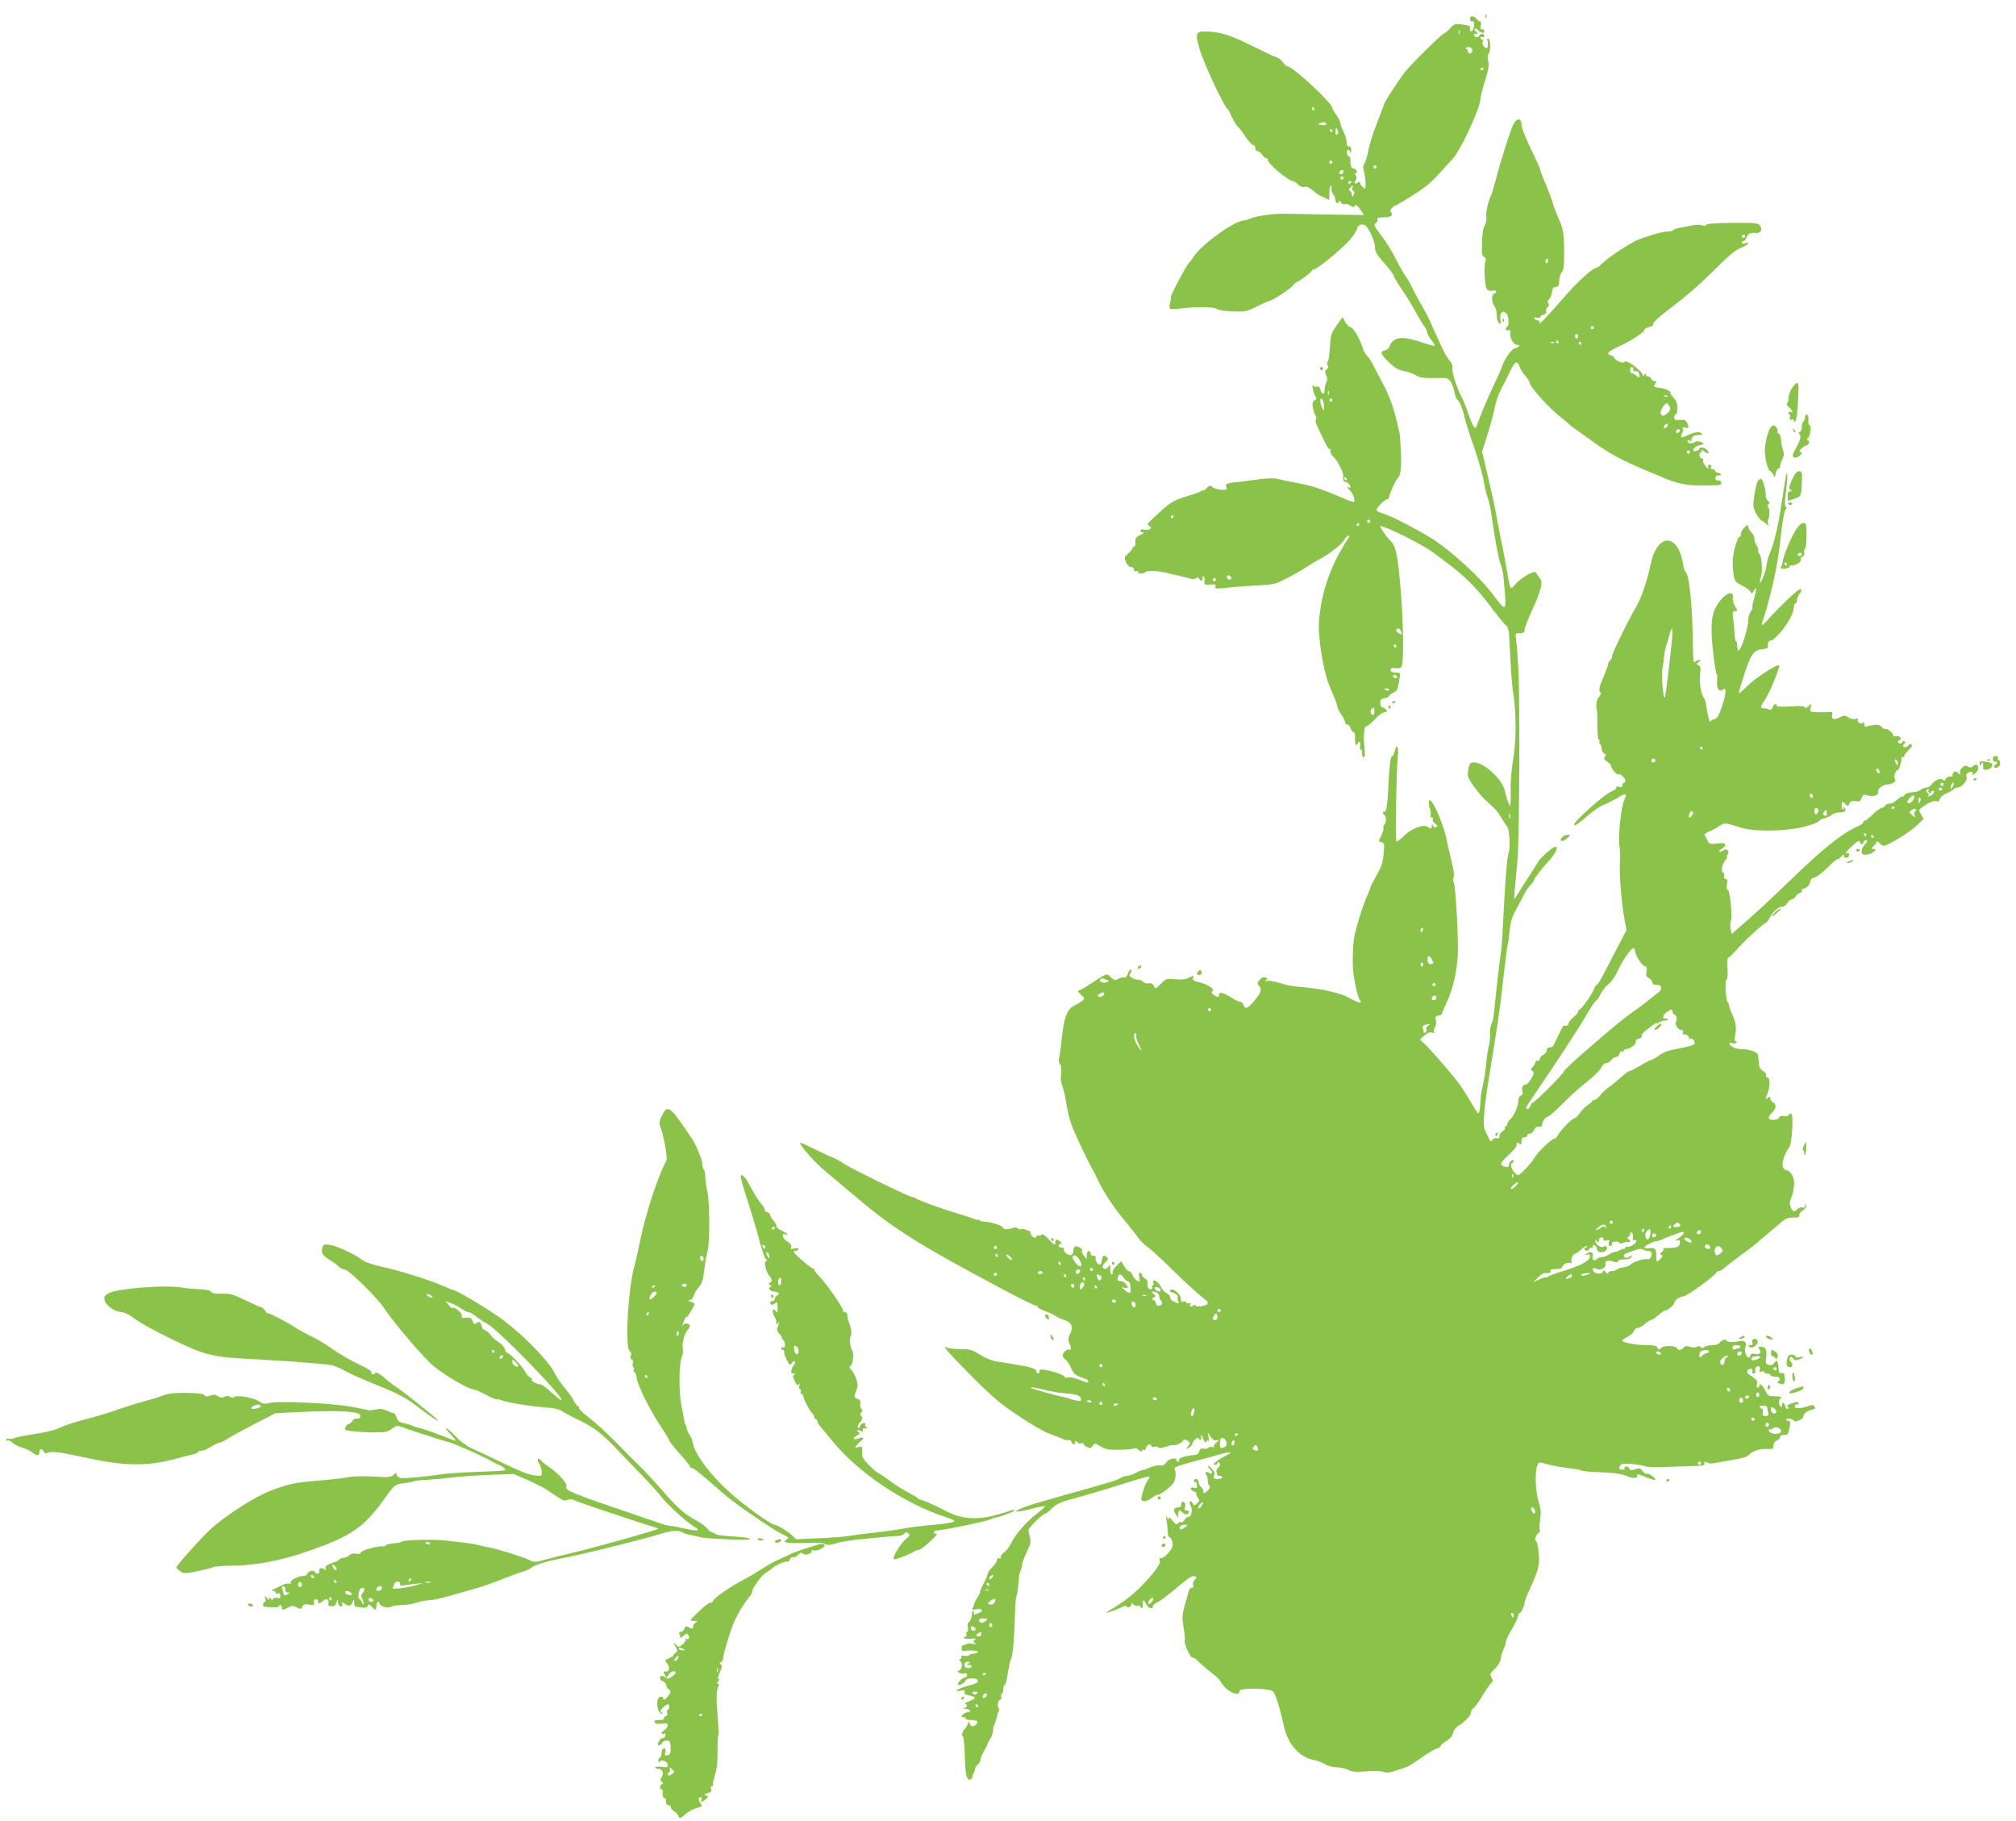 <?xml version="1.0" standalone="no"?>
<!DOCTYPE svg PUBLIC "-//W3C//DTD SVG 20010904//EN"
 "http://www.w3.org/TR/2001/REC-SVG-20010904/DTD/svg10.dtd">
<svg version="1.0" xmlns="http://www.w3.org/2000/svg"
 width="1280pt" height="1156pt" viewBox="0 0 1280 1156"
 preserveAspectRatio="xMidYMid meet">
<g transform="translate(0,1156) scale(0.1,-0.1)"
fill="#8bc34a" stroke="none">
<path d="M9431 11454 c0 -11 3 -14 6 -6 3 7 2 16 -1 19 -3 4 -6 -2 -5 -13z"/>
<path d="M9333 11439 c1 -12 7 -17 14 -15 14 6 17 -21 7 -48 -9 -23 -27 -20
-21 3 4 16 -3 20 -46 25 -48 7 -53 5 -79 -23 -16 -17 -32 -31 -36 -31 -13 0
-219 -203 -254 -250 -40 -53 -128 -188 -128 -196 0 -3 -21 -58 -46 -122 -25
-63 -50 -143 -56 -176 -6 -34 -17 -70 -24 -82 -10 -15 -11 -29 -4 -54 6 -19
10 -52 10 -74 0 -38 0 -39 -20 -21 -11 10 -17 22 -14 27 4 6 -3 5 -15 -1 -22
-12 -27 -5 -11 19 5 9 5 19 -2 27 -7 9 -7 13 0 13 6 0 9 7 6 15 -4 8 -12 15
-19 15 -16 0 -22 17 -21 52 1 14 -3 26 -8 25 -6 -1 -12 8 -14 21 -4 26 14 30
21 5 3 -11 5 -7 6 10 1 18 -4 27 -14 27 -10 0 -15 10 -15 28 0 15 -9 45 -20
67 -11 22 -20 46 -20 55 0 9 -11 31 -25 50 -14 19 -25 38 -25 42 0 34 -253
268 -289 268 -5 0 -16 11 -25 24 -8 14 -26 27 -38 31 -13 3 -86 38 -163 76
-138 69 -204 89 -296 89 -57 0 -61 -14 -33 -110 24 -85 149 -353 176 -381 8
-8 16 -18 17 -24 7 -22 41 -84 51 -90 5 -3 26 -30 46 -60 20 -30 42 -55 50
-55 8 0 14 -9 14 -20 0 -11 7 -20 15 -20 8 0 22 -11 31 -25 9 -14 20 -22 25
-19 5 3 9 -3 9 -12 0 -24 132 -134 160 -134 6 0 19 -9 31 -21 13 -13 29 -19
41 -16 17 5 31 -2 72 -38 6 -5 28 -18 49 -27 l37 -18 0 45 c0 25 4 45 10 45 5
0 7 -7 4 -15 -3 -8 1 -24 10 -37 9 -12 16 -30 16 -40 0 -10 5 -18 10 -18 6 0
10 5 10 12 0 6 6 4 13 -7 8 -10 19 -15 25 -11 6 4 23 -1 37 -10 17 -11 25 -12
25 -4 0 19 20 7 40 -25 l19 -30 -217 3 c-119 2 -239 4 -267 5 -82 3 -192 -12
-238 -31 -16 -7 -34 -12 -40 -12 -55 0 -262 -147 -313 -223 -16 -23 -32 -44
-35 -47 -15 -11 -121 -211 -115 -217 2 -2 0 -19 -5 -36 -5 -19 -5 -33 1 -37 6
-3 43 -2 82 3 93 11 199 9 216 -5 7 -6 51 -13 97 -15 80 -3 88 -2 156 32 39
19 75 35 79 35 16 0 126 71 147 95 12 14 24 25 27 25 11 0 96 64 96 72 0 4 6
8 13 8 18 0 161 116 217 176 25 26 50 62 55 78 7 23 16 31 34 31 19 0 30 -11
53 -55 15 -30 28 -70 28 -89 0 -24 10 -45 33 -71 63 -73 87 -104 87 -113 0 -5
22 -42 48 -81 27 -39 66 -102 87 -141 21 -38 46 -81 57 -94 10 -13 18 -30 18
-38 0 -8 12 -30 26 -49 15 -19 25 -36 23 -39 -3 -2 -31 5 -64 16 -103 35 -153
41 -186 24 -16 -9 -31 -26 -35 -39 -3 -15 -16 -27 -30 -30 -35 -9 -30 -23 26
-77 37 -35 60 -49 92 -54 24 -4 57 -16 75 -26 23 -15 49 -20 100 -19 37 0 78
0 90 0 26 0 47 -35 58 -93 4 -20 12 -41 19 -45 14 -9 35 -63 46 -117 5 -22 31
-105 59 -184 27 -79 55 -175 61 -212 5 -38 17 -86 25 -107 8 -20 19 -68 24
-107 23 -159 43 -273 58 -315 9 -25 17 -58 18 -75 2 -16 6 -66 10 -111 5 -54
4 -83 -3 -88 -6 -3 -32 23 -59 61 -87 123 -292 310 -426 389 -118 69 -242 132
-284 143 -24 7 -43 17 -43 23 0 16 51 68 67 68 7 0 13 7 13 15 0 15 40 106 51
115 21 17 27 56 24 155 -2 61 -6 121 -9 135 -35 161 -57 223 -114 330 -25 47
-52 99 -60 115 -9 17 -24 39 -34 49 -10 11 -20 29 -24 40 -15 56 -60 135 -78
138 -10 2 -26 17 -35 34 l-17 31 -38 -54 c-35 -50 -38 -61 -42 -135 -2 -45 -8
-86 -13 -92 -6 -7 -6 -18 -1 -26 6 -9 3 -18 -6 -25 -13 -9 -13 -16 -4 -37 9
-19 9 -31 1 -46 -6 -11 -11 -32 -11 -46 0 -34 -18 -34 -26 0 -5 17 -11 23 -22
19 -8 -3 -19 0 -24 7 -6 8 -7 -1 -2 -22 3 -19 11 -41 17 -48 8 -11 7 -16 -6
-24 -14 -7 -16 -17 -11 -46 4 -20 11 -42 16 -49 5 -7 7 -17 3 -24 -4 -6 -3
-21 3 -32 58 -128 74 -157 83 -157 6 0 9 -6 6 -14 -3 -8 6 -24 20 -37 25 -24
65 -101 62 -123 -3 -25 2 -36 16 -36 8 0 19 -9 25 -20 9 -17 8 -19 -7 -13 -14
5 -13 1 4 -16 22 -21 40 -67 30 -77 -2 -3 -36 8 -73 25 -133 57 -200 79 -289
95 -49 9 -106 21 -125 26 -24 6 -68 4 -140 -6 -58 -8 -112 -15 -120 -15 -8 0
-28 -3 -43 -6 -22 -4 -27 -9 -21 -25 5 -18 2 -19 -33 -17 -21 1 -46 9 -55 17
-14 12 -19 11 -37 -7 -12 -12 -21 -18 -21 -15 0 4 -6 2 -12 -3 -7 -6 -46 -20
-87 -32 -96 -29 -111 -39 -222 -143 -35 -33 -38 -38 -22 -47 24 -14 2 -30 -33
-23 -14 2 -24 0 -24 -7 0 -6 8 -11 18 -11 10 -1 3 -7 -15 -15 -32 -14 -37 -22
-34 -57 1 -10 -3 -18 -8 -18 -6 0 -11 -5 -11 -10 0 -6 -12 -21 -27 -34 -25
-22 -26 -25 -14 -55 8 -19 21 -31 32 -31 11 0 19 -7 19 -16 0 -10 5 -14 16
-10 8 3 12 2 9 -4 -3 -6 5 -10 19 -10 14 0 27 4 30 9 6 9 84 7 121 -3 11 -3
43 -11 70 -17 28 -5 65 -15 83 -20 23 -8 37 -7 46 0 10 9 15 8 20 -4 3 -9 10
-13 16 -10 6 4 8 11 5 16 -4 5 -1 9 5 9 6 0 9 -12 8 -27 -3 -26 -1 -27 36 -24
31 2 38 0 33 -13 -6 -16 -3 -16 128 -2 28 3 95 7 150 10 94 5 105 8 180 47 44
23 98 54 120 69 22 15 62 39 89 53 61 32 140 96 152 121 5 11 16 22 24 24 11
4 10 -2 -5 -24 -105 -160 -163 -324 -180 -509 -9 -102 25 -320 66 -420 4 -11
17 -41 28 -67 12 -26 21 -53 21 -61 0 -8 11 -31 25 -51 14 -20 25 -43 25 -51
0 -8 7 -15 15 -15 8 0 17 -11 21 -25 3 -13 11 -23 17 -22 7 1 11 -14 10 -40 0
-24 3 -43 8 -43 5 0 9 5 9 10 0 6 5 10 10 10 6 0 8 -11 6 -25 -3 -14 0 -25 5
-25 6 0 9 -10 7 -22 -2 -11 2 -23 9 -25 9 -3 11 11 7 54 -3 32 -5 64 -5 71 1
6 2 26 3 42 1 17 7 30 14 30 7 0 32 20 55 45 23 25 51 45 62 45 16 0 17 3 7
15 -7 8 -18 15 -24 15 -6 0 -12 11 -12 25 -2 21 4 27 27 32 16 3 29 10 29 14
0 5 11 15 25 21 26 12 30 19 40 86 7 42 7 42 -24 42 -22 0 -31 5 -31 16 0 12
7 15 31 12 21 -3 33 0 38 11 14 26 12 263 -4 461 -20 251 -30 303 -70 340 -22
21 -69 90 -61 90 34 0 272 -119 338 -169 26 -20 66 -50 90 -68 104 -77 184
-157 264 -263 47 -63 95 -122 105 -130 17 -13 20 -32 24 -125 5 -112 15 -258
20 -285 23 -139 24 -321 1 -449 -9 -53 -16 -135 -15 -188 2 -51 0 -95 -3 -98
-4 -5 -29 63 -33 90 -10 72 -131 185 -198 185 -19 0 -26 -7 -32 -32 -4 -18 -7
-42 -5 -53 2 -24 69 -115 113 -156 64 -57 79 -75 105 -119 14 -25 29 -47 32
-50 12 -9 20 -127 10 -159 -13 -45 -20 -138 -36 -436 -8 -156 -10 -180 -24
-275 -6 -47 -16 -128 -21 -180 -16 -163 -19 -181 -29 -200 -6 -11 -10 -38 -9
-62 1 -24 -3 -61 -9 -83 -6 -22 -13 -71 -16 -110 -3 -38 -12 -97 -20 -130 -8
-33 -15 -76 -16 -96 0 -20 -3 -51 -6 -68 -6 -30 -8 -29 -60 60 -30 50 -66 107
-82 125 -72 90 -171 202 -202 232 l-35 32 28 25 c20 18 35 24 49 19 14 -4 18
-3 13 5 -4 7 -1 18 5 26 7 9 10 28 7 44 -5 25 -3 30 16 33 12 2 22 8 23 13 0
6 15 40 32 78 37 77 62 189 68 297 5 94 -14 438 -26 459 -4 9 -5 23 0 31 4 9
0 45 -10 85 -9 39 -26 110 -36 159 -23 107 -98 273 -110 242 -4 -10 -2 -32 4
-48 6 -16 8 -36 5 -44 -3 -8 0 -14 7 -14 7 0 10 -6 7 -13 -3 -7 4 -19 15 -26
17 -11 18 -15 7 -22 -10 -5 -16 -3 -21 9 -6 16 -7 16 -7 0 -1 -21 -5 -22 -30
-6 -28 17 -105 -15 -152 -63 -21 -22 -41 -34 -44 -29 -7 11 1 457 10 543 6 60
-8 80 -20 27 -4 -16 -10 -30 -15 -30 -11 0 -19 -58 -24 -176 -5 -121 -14 -186
-27 -178 -5 3 -9 1 -9 -5 0 -5 5 -13 10 -16 13 -8 13 -52 -1 -60 -6 -4 -8 -13
-5 -20 2 -7 -4 -30 -14 -50 -19 -37 -19 -37 1 -42 19 -5 20 -11 14 -75 -6 -55
-15 -84 -46 -137 -21 -38 -39 -72 -39 -78 0 -5 -9 -27 -19 -49 -21 -43 -62
-170 -80 -249 -13 -55 -16 -200 -6 -261 13 -78 28 -139 38 -152 21 -26 -3 -22
-65 12 -63 35 -181 60 -329 72 -30 2 -81 12 -113 23 -32 10 -67 17 -79 14 -16
-3 -18 -2 -9 5 11 7 10 11 -5 16 -12 5 -23 0 -36 -15 -16 -20 -16 -23 -2 -39
19 -21 12 -43 -35 -98 -38 -46 -55 -52 -65 -22 -3 11 -13 20 -21 20 -8 0 -33
12 -57 27 -50 32 -77 39 -77 18 0 -19 -11 -19 -36 1 -13 10 -15 17 -7 20 22
10 -26 44 -77 56 -41 9 -49 15 -45 29 6 17 4 17 -26 2 -23 -11 -47 -14 -88
-10 -54 6 -57 4 -91 -29 -34 -34 -35 -34 -44 -14 -7 16 -16 20 -33 17 -13 -2
-28 2 -34 9 -6 8 -21 14 -33 14 -12 0 -31 6 -41 14 -16 11 -17 17 -7 29 8 9 9
18 3 21 -5 3 -14 -8 -20 -25 -6 -17 -15 -28 -21 -24 -5 3 -21 0 -36 -8 -24
-13 -29 -12 -51 9 -28 26 -22 28 -131 -43 -36 -24 -70 -43 -76 -43 -6 0 1 -11
16 -24 25 -22 26 -25 10 -39 -9 -8 -30 -21 -46 -28 -52 -25 -70 -71 -86 -224
-4 -44 -11 -92 -15 -108 -5 -17 -3 -33 5 -42 8 -10 11 -31 7 -60 -4 -28 -1
-56 7 -77 8 -18 19 -66 25 -107 7 -41 20 -101 31 -132 15 -48 107 -243 140
-299 4 -8 18 -35 30 -60 37 -79 110 -189 180 -270 26 -31 59 -73 73 -94 14
-20 41 -48 60 -60 19 -13 82 -70 140 -127 97 -96 164 -157 227 -208 19 -15 22
-22 14 -31 -14 -14 -74 -20 -74 -7 0 5 -6 4 -14 -2 -9 -7 -17 -8 -20 -2 -3 5
0 12 6 15 7 4 3 4 -9 2 -13 -2 -23 0 -23 6 0 6 -7 8 -15 4 -14 -5 -17 -2 -19
26 -2 24 -46 59 -63 50 -12 -7 -9 -11 17 -20 18 -7 30 -17 27 -24 -2 -7 0 -20
4 -30 8 -14 5 -15 -21 -5 -18 7 -30 19 -30 29 0 10 -11 23 -24 29 -13 6 -29
25 -37 42 -14 33 -58 54 -46 23 4 -9 2 -16 -4 -16 -6 0 -8 -4 -4 -9 3 -5 1
-12 -4 -15 -13 -9 -32 19 -25 37 3 10 -2 21 -15 29 -12 7 -21 18 -21 25 0 7
-5 13 -11 13 -7 0 -9 -11 -5 -30 5 -28 4 -30 -15 -20 -11 6 -24 22 -29 36 -5
13 -15 24 -22 24 -7 0 -21 14 -31 32 l-18 31 -30 -29 c-16 -15 -27 -34 -25
-41 3 -7 1 -13 -4 -13 -10 0 -13 12 -11 45 2 19 1 19 -13 1 -8 -10 -19 -15
-25 -11 -16 9 -13 22 9 43 18 17 19 20 5 32 -18 15 -23 12 -28 -18 -2 -12 -7
-25 -11 -29 -10 -11 -36 26 -30 42 3 8 -2 12 -13 12 -9 -1 -18 4 -18 12 0 29
-25 23 -25 -6 l0 -28 -20 25 c-10 14 -14 27 -9 31 5 3 -2 11 -16 19 -28 15
-40 8 -40 -23 0 -12 -7 -23 -16 -25 -19 -4 -52 25 -44 39 4 5 -3 9 -14 9 -23
0 -28 15 -8 23 9 4 8 8 -3 16 -22 16 -30 13 -30 -10 0 -17 -7 -14 -41 23 -26
27 -43 38 -46 30 -3 -6 -9 -9 -15 -6 -6 4 -14 1 -18 -7 -7 -10 -11 -10 -24 0
-8 7 -14 18 -13 24 1 6 -2 12 -8 12 -5 1 -18 5 -28 10 -10 4 -21 5 -24 1 -3
-3 -12 -1 -19 5 -8 6 -22 8 -31 4 -26 -11 -63 -12 -63 -2 0 13 -69 38 -111 40
-21 1 -39 5 -39 10 0 4 -4 6 -8 3 -4 -2 -21 1 -37 9 -17 7 -64 22 -105 34 -91
27 -241 81 -255 93 -5 4 -15 8 -22 8 -18 0 -401 187 -438 214 -16 12 -46 28
-65 36 -19 7 -74 33 -122 57 -49 24 -88 41 -88 38 0 -20 93 -125 156 -177 42
-35 129 -108 194 -163 238 -203 398 -304 945 -595 122 -64 194 -100 205 -100
6 0 10 -4 10 -9 0 -5 21 -16 47 -25 25 -9 53 -22 62 -29 9 -7 35 -19 58 -27
48 -15 59 -44 36 -92 -12 -23 -13 -35 -4 -54 14 -33 14 -47 -1 -42 -17 6 -45
-25 -40 -43 3 -8 11 -18 19 -22 8 -5 23 -28 33 -51 17 -41 28 -49 93 -70 9 -3
17 -10 17 -17 0 -7 -7 -8 -17 -4 -58 25 -98 35 -114 30 -10 -4 -19 -2 -19 4 0
10 -71 35 -127 45 -25 4 -33 2 -33 -9 0 -8 -4 -15 -10 -15 -5 0 -10 7 -10 15
0 16 -38 28 -150 45 -41 7 -93 16 -115 19 -22 4 -65 23 -95 42 -48 30 -63 34
-125 34 -39 1 -76 4 -83 9 -40 25 8 -31 153 -177 139 -139 187 -180 300 -255
74 -50 161 -100 192 -112 32 -11 71 -27 87 -34 16 -8 35 -12 41 -9 7 2 15 -3
18 -11 4 -9 11 -16 17 -16 6 0 8 5 5 10 -3 6 -2 10 4 10 5 0 12 -4 16 -10 3
-5 12 -7 20 -3 8 3 15 1 15 -4 0 -6 10 -15 23 -20 19 -9 26 -8 35 8 12 19 13
19 50 -4 31 -18 51 -22 117 -21 45 0 87 4 94 8 7 5 20 1 32 -10 12 -11 19 -13
19 -5 0 7 5 9 11 6 6 -4 13 2 16 14 5 21 33 30 33 10 0 -6 8 -8 19 -4 11 3 22
1 25 -4 4 -6 21 -5 47 4 23 8 45 13 49 10 9 -6 60 17 60 28 0 11 25 8 38 -5 9
-9 8 -16 -6 -31 -16 -19 -16 -20 6 -8 12 6 22 17 22 24 0 7 9 20 20 30 11 9
20 12 20 7 0 -6 5 -10 11 -10 6 0 9 7 5 15 -3 8 -3 15 0 15 2 0 9 -12 15 -27
7 -20 12 -24 18 -14 7 11 10 11 14 0 3 -8 3 2 1 21 l-5 35 18 -27 c13 -20 23
-26 38 -22 19 5 19 4 -2 -14 -12 -11 -19 -23 -15 -27 4 -5 -1 -5 -10 -2 -10 3
-20 1 -24 -4 -3 -6 -17 -9 -30 -6 -19 3 -26 -1 -30 -17 -3 -12 -13 -22 -22
-23 -62 -3 -115 -20 -106 -34 3 -5 0 -9 -5 -9 -6 0 -11 5 -11 10 0 20 -50 10
-65 -14 -11 -16 -22 -22 -39 -19 -12 3 -40 -3 -62 -13 -21 -9 -42 -16 -47 -16
-4 1 -24 -7 -44 -18 -21 -11 -47 -20 -58 -20 -11 0 -29 -6 -40 -13 -11 -7 -38
-18 -60 -24 -22 -6 -80 -23 -130 -38 -49 -14 -106 -30 -125 -35 -35 -10 -116
-33 -223 -64 -74 -22 -131 -46 -124 -52 3 -3 44 4 92 16 47 13 88 21 90 18 3
-2 -18 -21 -45 -42 -70 -53 -143 -136 -168 -190 -12 -25 -33 -53 -47 -62 -14
-9 -24 -23 -21 -30 3 -8 0 -11 -10 -7 -9 3 -14 -1 -14 -11 0 -9 -14 -30 -30
-46 -17 -16 -30 -36 -30 -43 0 -8 -11 -35 -25 -61 -14 -26 -24 -50 -23 -54 1
-4 -6 -19 -16 -34 -10 -15 -19 -33 -20 -40 -1 -7 -6 -19 -10 -27 -7 -11 -3
-13 22 -8 39 8 52 -10 17 -23 -33 -13 -38 -13 -30 0 3 5 1 10 -5 10 -6 0 -10
-6 -9 -12 2 -20 -12 -58 -22 -58 -5 0 -7 -13 -4 -30 3 -17 1 -30 -5 -30 -5 0
-7 -7 -4 -15 4 -8 1 -15 -5 -15 -6 0 -11 -4 -11 -9 0 -5 19 -7 43 -5 31 3 38
2 27 -6 -13 -9 -13 -11 0 -21 12 -8 8 -9 -16 -5 -18 3 -35 2 -39 -2 -4 -4 -12
-7 -18 -7 -7 0 -12 -9 -12 -20 0 -11 6 -19 13 -17 23 4 27 4 60 3 39 -1 43
-16 5 -19 -16 -1 -29 -6 -31 -11 -1 -4 -14 -6 -29 -3 -17 3 -24 1 -19 -6 3 -6
0 -13 -6 -15 -10 -4 -10 -7 -1 -14 17 -12 12 -51 -6 -58 -14 -5 -14 -7 -1 -15
8 -5 23 -7 33 -4 11 3 17 0 17 -10 0 -9 -6 -16 -13 -16 -17 0 -53 -38 -44 -46
7 -7 47 14 47 25 0 12 36 20 60 14 37 -10 20 -30 -35 -43 -65 -16 -113 -44
-57 -34 26 5 31 4 27 -8 -5 -12 3 -17 29 -22 46 -9 45 -19 0 -36 -20 -8 -31
-16 -25 -18 17 -6 13 -20 -6 -25 -11 -3 -7 -5 10 -6 28 -1 39 -21 11 -21 -8 0
-22 -7 -30 -15 -14 -14 -11 -19 9 -16 4 0 7 -3 7 -9 0 -5 15 -10 33 -10 40 0
51 -8 36 -27 -16 -18 -37 -16 -42 5 -3 15 -5 15 -12 -3 -5 -11 -11 -22 -14
-25 -17 -15 -30 -49 -19 -52 6 -2 11 -44 13 -109 3 -131 11 -171 33 -167 10 2
17 11 17 20 0 9 4 20 8 24 4 4 7 14 7 22 0 8 7 20 17 27 9 7 17 21 18 32 0 11
11 36 23 57 12 20 22 40 22 44 0 4 8 18 17 32 9 13 17 35 17 49 1 15 4 31 7
36 6 9 21 61 23 77 1 3 4 10 8 14 4 4 4 12 -2 19 -11 13 -2 55 12 55 6 0 8 7
5 15 -4 8 -2 17 3 20 6 4 10 17 10 30 0 13 4 26 9 29 5 3 11 20 14 38 15 92
20 114 27 128 11 20 21 141 24 276 1 61 6 116 10 122 4 7 9 42 12 78 2 36 8
73 14 84 5 10 10 27 10 37 0 10 13 46 29 80 25 52 28 68 20 95 -5 18 -9 38 -9
44 0 14 91 104 105 104 7 0 22 12 36 26 34 36 60 48 174 78 55 15 178 51 274
82 95 30 176 53 179 50 3 -3 -2 -14 -10 -23 -17 -20 -49 -119 -40 -128 11 -11
40 -4 65 15 14 11 30 20 37 20 19 0 88 53 102 78 14 27 16 59 6 83 -6 13 11
20 90 42 53 15 106 29 117 31 11 3 43 12 70 20 68 21 102 20 55 -2 -54 -26
-99 -61 -77 -62 9 0 17 5 17 12 0 9 3 9 11 1 9 -9 7 -16 -5 -29 -10 -9 -15
-23 -12 -31 3 -8 6 -17 6 -19 0 -2 7 -4 15 -4 8 0 15 -4 15 -10 0 -11 -43 -14
-53 -3 -4 3 -3 11 3 18 6 7 1 20 -15 40 -14 15 -25 23 -25 18 0 -6 7 -16 15
-23 8 -7 12 -16 9 -22 -3 -5 -11 -5 -19 2 -8 7 -15 7 -19 1 -4 -5 -2 -12 3
-15 4 -3 9 -17 9 -32 -1 -14 4 -30 10 -36 7 -7 4 -16 -9 -29 -23 -23 -29 -24
-29 -5 0 7 -7 19 -15 26 -8 7 -15 21 -15 31 0 11 -7 19 -15 19 -8 0 -15 -4
-15 -10 0 -5 5 -10 10 -10 6 0 10 -9 10 -21 0 -16 -4 -19 -20 -14 -28 9 -26
-13 3 -25 12 -5 18 -9 13 -9 -4 -1 -1 -12 7 -25 15 -22 15 -25 -3 -41 -17 -15
-19 -15 -28 2 -15 25 -26 9 -12 -17 14 -27 5 -70 -15 -70 -8 0 -19 -9 -25 -20
-6 -11 -16 -18 -22 -14 -5 4 -14 0 -19 -7 -7 -11 -14 -8 -34 16 -16 20 -25 25
-25 15 -1 -10 -4 -9 -11 5 -7 15 -8 11 -3 -15 4 -19 7 -52 8 -72 0 -21 6 -38
12 -38 6 0 14 -14 18 -31 5 -26 0 -38 -26 -68 -17 -20 -38 -35 -46 -33 -10 2
-13 -2 -8 -14 6 -17 -17 -54 -79 -123 -67 -75 -128 -126 -212 -177 -31 -19
-54 -34 -50 -34 9 0 88 29 109 41 11 5 19 5 23 -2 9 -14 37 10 29 25 -3 6 1 3
9 -7 9 -10 21 -15 31 -11 9 3 16 1 16 -5 0 -6 4 -11 9 -11 5 0 8 11 6 25 -3
32 9 32 23 0 12 -26 42 -35 42 -12 0 6 13 18 29 25 16 7 64 43 108 80 92 78
115 93 132 83 9 -6 8 -11 -4 -21 -9 -7 -13 -21 -10 -31 4 -13 1 -19 -8 -19 -8
0 -17 -10 -20 -23 -3 -12 -14 -52 -25 -90 -17 -61 -18 -75 -7 -140 7 -39 10
-78 7 -85 -6 -18 39 -113 50 -106 5 3 23 -9 41 -28 18 -18 53 -48 78 -67 26
-18 52 -44 60 -58 31 -58 119 -102 119 -59 0 22 194 19 214 -3 15 -17 47 -120
65 -209 25 -123 99 -208 195 -226 21 -4 52 -16 69 -27 18 -10 50 -19 73 -19
22 0 56 -7 74 -16 26 -13 49 -15 114 -10 49 4 94 3 109 -3 20 -8 41 -6 89 11
77 25 69 21 163 86 41 28 82 52 91 52 8 0 17 7 20 15 3 8 21 23 40 34 22 13
36 31 40 49 3 17 17 36 33 45 41 24 81 67 81 87 0 10 6 20 13 23 8 3 33 38 58
79 24 40 50 78 58 84 11 9 11 15 1 34 -11 21 -10 26 11 45 30 27 49 59 49 84
0 10 7 32 15 47 8 16 15 37 15 47 0 11 16 44 34 75 19 32 38 69 42 85 3 15 9
27 13 27 10 0 31 46 31 66 0 8 13 43 30 78 48 104 62 148 62 196 -1 60 -12
120 -23 120 -5 0 -3 11 3 25 6 14 15 25 20 25 5 0 7 8 4 18 -3 9 -2 40 3 69 6
39 4 65 -10 110 -20 63 -25 186 -9 227 9 25 10 25 57 12 44 -13 86 -20 182
-32 19 -3 38 -7 44 -11 5 -3 51 -7 101 -9 103 -3 160 -12 196 -29 27 -13 64
-9 55 6 -9 14 9 11 61 -11 26 -11 50 -18 53 -15 8 9 -42 45 -53 38 -5 -3 -17
4 -26 17 -15 20 -21 22 -48 12 -24 -8 -32 -8 -36 4 -3 8 -13 14 -21 14 -9 0
-13 -4 -10 -10 3 -6 -3 -10 -14 -10 -23 0 -26 7 -12 28 6 10 25 12 77 7 38 -4
74 -10 79 -14 6 -4 66 -6 135 -4 69 3 153 5 186 6 49 1 60 5 56 16 -4 11 -1
13 14 7 24 -10 27 -10 94 3 30 6 69 12 85 15 17 2 30 5 30 6 0 1 10 3 23 6 13
2 31 11 39 20 25 24 64 37 111 35 38 -2 42 0 42 21 0 14 8 27 23 33 12 6 21
16 19 23 -1 7 9 12 23 12 27 0 30 4 39 58 4 24 2 32 -9 32 -8 0 -15 4 -15 9 0
4 11 6 25 3 14 -2 25 -8 25 -13 0 -4 14 -3 30 2 18 7 30 18 30 28 0 17 29 37
62 43 13 2 15 7 8 18 -7 12 -14 12 -43 2 -48 -17 -88 -16 -81 3 4 8 10 12 15
9 5 -3 9 0 9 5 0 14 -9 14 -49 0 -21 -8 -29 -14 -21 -19 8 -5 9 -10 1 -14 -6
-4 -13 4 -17 19 -6 24 -19 26 -19 4 0 -22 -19 -7 -20 16 0 14 3 25 7 25 4 0 8
4 8 8 0 5 -19 8 -42 8 -39 -1 -44 2 -60 36 -17 35 -38 51 -38 28 0 -5 -5 -10
-10 -10 -6 0 -8 10 -5 23 4 15 0 26 -16 37 -11 8 -28 20 -36 26 -18 13 -9 34
14 34 9 0 13 -6 9 -15 -3 -9 0 -15 9 -15 8 0 12 6 10 13 -7 17 10 41 23 33 6
-4 8 -14 5 -23 -5 -12 -2 -15 10 -10 9 3 17 2 17 -3 0 -6 9 -10 20 -10 11 0
20 -4 20 -10 0 -5 14 -10 30 -10 20 0 30 -5 30 -15 0 -8 -6 -15 -12 -15 -7 0
-5 -5 5 -11 29 -17 44 -5 39 34 -3 27 -8 34 -21 30 -13 -3 -17 4 -19 34 -4 46
-10 53 -27 30 -10 -13 -20 -17 -35 -12 -19 6 -21 12 -17 40 8 51 -1 75 -30 75
-21 0 -23 -2 -13 -15 17 -20 2 -38 -26 -31 -17 5 -26 2 -30 -9 -8 -21 -17 -19
-30 8 -6 15 -7 33 -2 47 11 29 -6 43 -42 35 -36 -9 -75 -6 -78 5 -4 12 -35 1
-45 -17 -4 -7 -25 -13 -45 -13 -21 0 -43 -5 -50 -12 -8 -8 -15 -8 -25 0 -9 7
-17 8 -23 2 -6 -6 -22 -6 -41 -1 -24 7 -35 6 -44 -5 -13 -16 -36 -19 -41 -4
-6 18 -80 21 -100 3 -16 -14 -18 -14 -24 1 -5 12 -20 16 -71 16 -64 0 -153 17
-153 29 0 4 16 15 35 25 19 10 37 27 40 37 4 11 14 19 24 19 10 0 30 11 45 25
15 14 33 25 39 25 7 0 27 13 45 30 18 16 39 30 45 30 15 1 57 35 57 48 0 16
36 42 59 42 21 0 201 131 209 152 2 4 9 8 16 8 7 0 24 10 37 23 14 12 61 48
104 80 44 31 99 74 122 95 23 20 59 51 79 67 21 17 48 40 62 52 18 17 37 23
68 23 32 0 42 3 38 14 -3 7 6 21 20 30 15 9 25 24 25 34 -1 15 -2 15 -6 -1 -3
-11 -10 -16 -20 -13 -8 3 -21 -1 -29 -9 -22 -22 -33 -19 -45 12 -7 18 -7 34 0
48 14 29 25 86 22 115 -3 33 -28 70 -46 70 -8 0 -19 8 -24 19 -12 21 11 92 38
125 19 22 30 216 13 216 -6 0 -14 -5 -18 -11 -3 -6 -16 -8 -29 -5 -15 4 -25 1
-29 -9 -7 -19 -66 -20 -66 -2 0 8 9 22 19 31 28 26 33 54 10 66 -10 6 -19 18
-19 27 0 13 -3 13 -15 3 -18 -15 -19 -10 -3 27 17 42 17 103 0 103 -8 0 -12 6
-9 14 3 8 -5 19 -19 26 -13 8 -24 23 -25 34 -1 12 -2 28 -3 36 -2 8 -3 23 -4
32 -2 19 -56 38 -112 38 -33 1 -70 19 -70 35 0 4 9 5 20 2 11 -3 23 -1 26 4 3
5 0 9 -6 9 -8 0 -9 11 -4 33 11 47 6 87 -16 133 -11 22 -20 47 -20 55 0 8 -4
19 -10 25 -13 13 -20 144 -8 144 6 0 9 28 6 70 -2 39 0 70 4 70 5 0 21 14 36
31 67 75 189 189 202 189 5 0 17 15 26 33 19 38 63 77 80 70 7 -2 20 7 29 21
10 14 23 26 31 26 8 0 19 9 26 20 7 11 18 20 25 20 7 0 13 7 13 15 0 8 6 15
14 15 17 0 41 28 41 49 0 9 10 17 23 19 13 2 51 30 84 63 33 33 63 58 66 55 2
-3 13 5 24 17 12 13 18 16 15 7 -3 -10 2 -16 14 -16 12 0 19 7 19 19 0 10 -4
15 -10 12 -25 -16 -6 13 33 47 31 29 43 35 45 23 4 -19 18 -19 26 1 3 8 11 12
17 9 7 -5 3 -14 -10 -26 -12 -11 -21 -30 -21 -43 0 -20 5 -23 30 -22 34 2 78
36 46 36 -15 0 -16 2 -3 15 9 8 18 20 20 27 4 10 9 8 20 -4 8 -10 20 -18 26
-18 25 0 158 81 206 125 l49 46 -16 27 c-16 27 -16 29 1 43 36 29 80 49 96 43
11 -5 18 0 22 14 3 12 21 27 43 36 21 8 41 20 45 26 3 5 14 10 24 10 26 0 65
45 57 66 -4 10 -1 21 6 26 18 11 40 10 33 -2 -9 -15 4 -12 21 4 16 16 19 42 5
51 -5 3 -16 -1 -24 -9 -9 -9 -19 -11 -28 -5 -20 12 -25 11 -44 -7 -9 -9 -13
-24 -10 -32 5 -14 4 -14 -12 0 -15 13 -20 14 -30 3 -6 -7 -9 -16 -6 -19 4 -3
-4 -6 -16 -6 -12 0 -24 -7 -27 -15 -5 -12 -10 -13 -20 -5 -15 13 -52 -3 -72
-32 -7 -10 -21 -18 -30 -18 -10 0 -26 -6 -37 -14 -11 -7 -27 -14 -35 -14 -48
-4 -62 -9 -70 -22 -5 -8 -10 -11 -10 -7 0 5 -14 -3 -31 -17 -28 -24 -42 -30
-61 -28 -3 1 -12 -5 -18 -13 -7 -8 -18 -15 -25 -15 -7 0 -31 -18 -54 -40 -22
-22 -46 -40 -51 -40 -6 0 -10 -5 -10 -10 0 -6 -12 -16 -27 -22 -105 -46 -229
-145 -448 -358 -88 -85 -205 -194 -260 -242 l-100 -88 -7 32 c-3 17 -3 39 1
49 11 30 -4 190 -18 199 -9 5 -11 18 -6 39 5 24 3 31 -8 31 -10 0 -13 7 -10
20 3 11 0 20 -6 20 -17 0 -7 57 14 80 10 11 15 20 10 20 -4 0 -3 6 3 13 6 7 7
19 3 26 -7 10 -13 11 -31 1 -31 -17 -35 -6 -5 14 37 24 21 39 -34 31 -45 -6
-48 -5 -61 22 -8 15 -16 31 -18 34 -1 4 12 12 30 20 18 7 47 22 63 34 33 23
40 23 130 -7 87 -29 277 -28 400 1 50 12 95 28 101 36 5 7 23 17 40 21 16 4
37 14 46 22 10 8 31 15 48 14 34 -1 48 14 30 31 -10 9 -11 9 -6 0 4 -7 3 -13
-2 -13 -5 0 -9 11 -9 25 0 29 3 31 25 9 13 -14 17 -14 21 -3 6 21 23 29 48 23
18 -5 25 0 32 19 9 23 13 25 42 17 36 -11 71 3 63 24 -6 16 32 46 59 46 30 0
60 20 49 33 -11 13 2 57 16 57 9 0 26 53 25 77 0 7 3 10 8 7 5 -3 9 -1 9 5 0
6 13 24 29 40 22 22 25 31 15 35 -8 3 -14 2 -14 -3 0 -5 -9 -11 -20 -14 -19
-5 -24 12 -6 24 4 4 3 10 -3 13 -6 4 -11 2 -11 -3 0 -6 -7 -11 -15 -11 -18 0
-20 17 -3 22 19 7 -3 30 -23 25 -11 -3 -19 -1 -19 4 0 15 -36 45 -49 41 -7 -2
-18 4 -25 14 -12 16 -33 17 -96 2 -9 -2 -14 4 -14 15 2 13 -1 15 -11 7 -14
-12 -40 11 -27 25 4 4 -3 4 -15 1 -14 -4 -32 -1 -47 9 -22 15 -27 15 -56 0
-35 -18 -54 -12 -47 17 5 16 1 19 -26 17 -18 -1 -51 -1 -75 0 -41 1 -42 2 -36
29 7 27 7 27 -15 8 -12 -12 -21 -14 -21 -7 0 9 -23 11 -90 6 -58 -3 -90 -2
-90 5 0 18 -19 10 -25 -11 -5 -14 -12 -18 -23 -13 -10 4 -25 7 -34 8 -24 1
-23 4 10 57 30 46 96 208 89 215 -11 11 -153 -81 -202 -130 -30 -31 -55 -52
-55 -46 0 6 16 61 36 123 38 118 60 151 110 155 34 3 44 10 38 26 -3 7 2 19
11 26 8 7 15 9 15 5 0 -4 21 15 46 41 50 54 94 133 94 170 0 13 5 24 10 24 6
0 10 10 10 22 0 12 8 30 17 40 11 12 13 22 7 28 -9 9 -120 -95 -217 -202 -35
-40 -39 -35 -17 25 17 46 60 216 73 287 18 93 27 160 38 264 8 66 19 125 26
132 9 8 9 14 2 16 -8 3 -8 31 1 99 15 122 8 162 -9 49 -39 -265 -59 -359 -97
-450 -8 -19 -16 -51 -18 -70 -5 -38 -34 -115 -42 -108 -2 3 1 19 7 37 12 35 4
137 -12 147 -6 3 -8 11 -6 18 3 6 -1 20 -9 31 -8 10 -14 29 -14 42 0 13 -9 32
-20 43 -11 11 -20 28 -20 37 0 14 -4 13 -25 -7 -13 -12 -23 -31 -22 -41 1 -10
-2 -17 -7 -16 -14 3 -45 -104 -45 -158 0 -27 3 -68 7 -90 6 -35 13 -43 51 -61
24 -12 48 -29 54 -39 9 -17 11 -16 23 6 18 32 18 6 0 -54 -7 -25 -12 -48 -9
-51 3 -3 -2 -15 -11 -28 -9 -12 -16 -37 -16 -56 0 -49 -46 -192 -62 -192 -5 0
-8 14 -8 30 0 17 -4 30 -8 30 -4 0 -8 21 -9 48 -1 26 -5 68 -9 95 -5 39 -3 47
10 47 20 0 20 5 0 35 -9 14 -14 36 -12 50 9 44 -37 36 -77 -14 -47 -60 -59
-100 -58 -206 1 -72 25 -265 33 -265 3 0 4 -18 2 -40 -5 -47 13 -77 34 -59 27
22 26 -19 -1 -101 -22 -65 -31 -81 -51 -86 -13 -3 -24 -11 -25 -18 -1 -15 -18
50 -25 99 -3 22 -9 44 -13 50 -21 28 -33 98 -27 150 5 46 4 57 -10 62 -15 6
-15 7 2 20 14 10 14 13 3 13 -8 0 -20 -5 -27 -12 -9 -9 -12 10 -13 87 -3 265
-23 469 -47 484 -6 3 -14 29 -17 56 -4 28 -17 68 -29 90 -57 101 -144 53 -175
-95 -21 -101 -61 -220 -93 -273 -52 -88 -159 -308 -153 -316 2 -5 -2 -14 -10
-21 -8 -7 -15 -19 -15 -27 0 -8 -11 -38 -23 -66 -31 -69 -40 -104 -26 -112 7
-5 4 -14 -9 -29 -16 -18 -22 -60 -12 -86 1 -3 2 -44 2 -92 0 -48 4 -90 9 -94
5 -3 7 -9 4 -14 -3 -5 -1 -11 5 -15 5 -3 10 -17 10 -30 0 -12 7 -26 16 -29 13
-5 14 -9 4 -20 -9 -12 -6 -18 14 -31 14 -10 26 -23 26 -30 0 -17 39 -60 47
-52 9 9 43 -23 43 -40 0 -7 -4 -13 -10 -13 -5 0 -10 -7 -10 -16 0 -11 -6 -14
-20 -9 -13 4 -20 2 -18 -5 2 -7 -10 -17 -27 -23 -44 -14 -254 -202 -241 -215
7 -6 28 9 91 63 31 28 77 58 101 67 24 10 62 29 85 43 50 32 64 29 43 -10 -20
-38 -42 -237 -32 -293 4 -24 5 -73 3 -110 -5 -74 11 -261 30 -362 l12 -65 -47
-90 c-26 -49 -66 -127 -89 -172 -24 -46 -46 -83 -50 -83 -5 0 -15 -15 -22 -32
-15 -38 -80 -128 -91 -128 -4 0 -8 -6 -8 -13 0 -7 -14 -23 -30 -35 -16 -13
-30 -29 -30 -37 0 -13 -11 -19 -31 -17 -4 1 -14 -16 -22 -36 -9 -20 -21 -44
-26 -52 -5 -8 -12 -23 -15 -32 -3 -10 -15 -18 -26 -18 -13 0 -20 -7 -20 -19 0
-11 -9 -22 -19 -26 -10 -3 -21 -15 -24 -26 -3 -12 -10 -18 -16 -14 -6 3 -11 1
-11 -6 0 -7 -8 -21 -17 -31 -15 -16 -15 -21 -3 -28 12 -8 11 -15 -7 -47 -12
-21 -28 -38 -35 -38 -19 0 -28 -17 -22 -42 4 -16 1 -25 -10 -29 -10 -4 -16
-18 -16 -35 0 -33 -30 -98 -54 -118 -9 -8 -16 -20 -16 -27 0 -8 -5 -14 -11
-14 -5 0 -7 -4 -4 -10 3 -5 -3 -15 -15 -22 -11 -7 -20 -21 -20 -31 0 -14 -5
-17 -16 -13 -10 4 -21 0 -28 -10 -13 -17 -10 -20 -48 61 -16 34 -5 154 37 403
34 205 58 366 70 472 19 176 36 303 39 309 2 3 7 40 11 81 5 59 15 88 43 140
20 36 44 81 54 101 11 20 28 45 39 54 10 10 19 23 19 28 0 9 52 77 83 109 41
42 69 90 59 100 -7 7 -24 -3 -59 -33 -26 -24 -49 -47 -51 -51 -2 -4 -27 -43
-55 -87 -29 -44 -63 -98 -76 -120 -14 -22 -26 -40 -27 -38 -2 2 6 97 21 247
12 126 16 1060 5 1225 -6 94 -13 180 -16 193 -4 19 0 22 26 22 23 0 30 5 30
19 0 18 13 50 66 168 13 29 29 73 35 97 10 40 9 48 -11 75 -12 17 -23 31 -24
31 -22 0 -89 -41 -118 -72 -43 -47 -35 -62 -68 122 -11 63 -27 144 -35 180 -8
36 -19 97 -26 135 -6 39 -29 144 -50 233 l-39 164 35 111 c19 62 39 135 44
163 10 51 31 108 58 154 8 14 26 51 41 83 30 63 45 71 60 30 5 -16 21 -41 36
-58 14 -16 26 -35 26 -41 0 -25 116 -156 195 -219 28 -22 55 -45 60 -51 6 -6
21 -18 35 -27 14 -10 66 -46 115 -82 103 -74 179 -115 320 -175 55 -23 109
-45 120 -50 85 -38 155 -53 245 -52 52 0 103 1 113 2 24 2 21 30 -4 30 -14 0
-19 5 -17 18 2 10 11 16 22 14 11 -2 15 1 11 7 -3 6 -13 11 -21 11 -8 0 -14 5
-14 10 0 6 -7 10 -16 10 -10 0 -14 6 -10 15 3 9 0 15 -9 15 -9 0 -12 -6 -9
-17 4 -13 -1 -11 -16 6 -11 13 -19 30 -16 38 3 7 -1 13 -9 13 -8 0 -15 9 -15
20 0 11 5 20 11 20 5 0 7 6 3 13 -4 6 2 3 14 -7 26 -22 42 -15 19 9 -17 16
-47 21 -47 6 0 -5 -9 -11 -21 -14 -15 -4 -19 -1 -17 11 2 8 19 20 38 25 34 9
34 10 12 20 -17 8 -29 8 -43 -1 -13 -8 -26 -9 -36 -4 -11 6 -12 11 -4 16 6 4
11 1 12 -6 1 -7 4 -2 8 12 4 15 15 26 26 26 11 1 26 2 34 3 8 1 11 4 7 8 -14
14 -42 12 -85 -8 -49 -23 -58 -20 -41 10 6 12 8 26 4 32 -4 7 1 9 15 4 23 -7
27 5 11 34 -7 13 -19 18 -45 15 -29 -2 -35 1 -35 17 0 10 5 19 10 19 6 0 10
18 10 40 0 30 -7 47 -24 65 -13 13 -22 26 -20 28 10 10 -30 31 -64 34 -44 5
-48 8 -32 28 10 12 10 15 -4 15 -9 0 -19 7 -22 15 -4 8 -12 15 -20 15 -8 0
-14 6 -14 13 0 8 -4 7 -10 -3 -5 -8 -10 -10 -10 -4 0 29 -110 109 -118 85 -4
-12 -62 13 -62 28 0 5 -9 11 -20 14 -34 9 -23 24 36 51 84 39 174 96 174 110
0 8 14 16 31 20 17 3 28 10 25 14 -6 10 26 41 96 95 127 96 197 158 300 260
83 84 126 119 160 133 46 18 69 42 28 29 -11 -4 -20 -2 -20 4 0 6 5 11 10 11
6 0 15 11 20 25 9 23 23 29 61 26 27 -3 41 22 24 45 -13 19 -24 20 -176 19
-113 -1 -164 -5 -167 -13 -2 -7 -11 -8 -26 -2 -13 4 -41 4 -67 -2 -24 -5 -59
-12 -77 -15 -18 -3 -35 -9 -38 -14 -3 -5 -19 -9 -35 -9 -30 0 -90 -16 -179
-48 -52 -19 -203 -118 -239 -156 -14 -14 -29 -26 -34 -26 -23 0 -120 -87 -202
-182 -92 -107 -174 -193 -160 -170 4 9 0 15 -14 19 -12 3 -21 9 -21 13 0 5 9
6 20 3 11 -3 20 -1 20 5 0 5 10 12 21 15 14 4 20 11 16 21 -3 8 1 20 9 27 10
8 12 15 5 22 -7 7 -6 16 6 29 9 10 16 30 17 45 1 21 7 29 24 31 18 3 22 10 22
39 0 20 7 44 15 53 12 13 16 41 16 111 0 133 -5 167 -34 229 -14 30 -32 78
-40 106 -8 28 -29 83 -46 122 -17 39 -31 76 -31 82 0 7 -27 67 -60 134 -35 72
-60 136 -60 154 0 48 -35 44 -55 -5 -24 -58 -81 -238 -105 -333 -12 -47 -26
-94 -31 -105 -21 -46 -38 -120 -32 -145 3 -16 -1 -37 -10 -51 -13 -21 -18 -64
-18 -173 0 -11 7 -24 16 -28 10 -6 12 -15 7 -26 -12 -26 -6 -160 9 -178 8 -10
21 -13 36 -9 25 6 32 -12 8 -21 -17 -7 -15 -55 5 -79 7 -8 13 -33 13 -55 0
-22 6 -45 14 -51 11 -10 13 -6 9 25 -5 40 13 58 38 37 15 -13 20 -78 6 -86
-16 -10 -11 -28 6 -21 11 4 15 0 13 -17 -4 -34 21 -77 45 -77 24 0 10 -16 -18
-22 -20 -3 -67 -74 -81 -119 -4 -13 -29 -69 -55 -124 -41 -86 -79 -177 -104
-249 -10 -28 -22 -11 -52 74 -14 41 -34 91 -44 110 -31 59 -61 152 -58 181 2
18 -5 36 -19 51 -12 13 -36 55 -53 93 -18 39 -38 84 -46 100 -7 17 -20 46 -29
65 -8 19 -31 62 -50 95 -20 33 -45 80 -57 105 -11 25 -31 59 -43 75 -12 17
-41 68 -65 115 -23 47 -65 113 -92 148 -45 58 -48 65 -32 76 9 7 14 18 10 24
-5 9 6 12 38 12 46 0 66 14 48 32 -8 8 -6 16 5 27 9 9 20 16 23 16 4 0 53 29
108 64 73 45 121 84 169 138 38 42 75 82 83 91 53 54 180 327 180 388 0 11 13
61 29 112 23 73 27 100 20 124 -5 19 -5 36 1 43 14 17 16 83 2 97 -10 10 -11
6 -6 -19 3 -17 2 -33 -4 -37 -14 -8 -35 21 -28 39 3 8 1 15 -4 15 -6 0 -10 5
-10 11 0 5 4 8 9 4 5 -3 12 -1 15 4 3 5 -1 11 -9 15 -8 3 -18 -2 -23 -11 -9
-16 -32 -10 -32 8 0 6 5 7 10 4 6 -3 10 -2 10 4 0 5 -6 11 -12 14 -7 2 -9 8
-5 13 5 5 14 3 20 -6 17 -21 48 -25 41 -5 -3 8 -11 12 -16 9 -7 -5 -9 4 -6 24
2 17 1 29 -3 26 -4 -2 -14 4 -21 13 -18 25 -47 26 -45 2z m-66 -91 c-3 -8 -6
-5 -6 6 -1 11 2 17 5 13 3 -3 4 -12 1 -19z m78 -118 c-9 -15 -25 -12 -25 5 0
8 -6 15 -12 16 -7 0 -4 4 7 8 21 9 41 -11 30 -29z m75 -104 c0 -3 -4 -8 -10
-11 -5 -3 -10 -1 -10 4 0 6 5 11 10 11 6 0 10 -2 10 -4z m-1075 -256 c3 -5 1
-10 -4 -10 -6 0 -11 5 -11 10 0 6 2 10 4 10 3 0 8 -4 11 -10z m75 -99 c0 -4
-10 -7 -22 -5 -34 4 -35 5 -13 13 21 9 35 5 35 -8z m71 -64 c-8 -8 -11 -3 -11
19 1 25 2 27 11 11 8 -14 8 -22 0 -30z m-31 23 c0 -5 -2 -10 -4 -10 -3 0 -8 5
-11 10 -3 6 -1 10 4 10 6 0 11 -4 11 -10z m0 -200 c0 -5 -4 -10 -10 -10 -5 0
-10 5 -10 10 0 6 5 10 10 10 6 0 10 -4 10 -10z m280 -30 c0 -5 -4 -10 -10 -10
-5 0 -10 5 -10 10 0 6 5 10 10 10 6 0 10 -4 10 -10z m-210 -28 c0 -13 -12 -22
-22 -16 -10 6 -1 24 13 24 5 0 9 -4 9 -8z m0 -42 c0 -5 -4 -10 -10 -10 -5 0
-10 5 -10 10 0 6 5 10 10 10 6 0 10 -4 10 -10z m50 -24 c0 -3 -4 -8 -10 -11
-5 -3 -10 -1 -10 4 0 6 5 11 10 11 6 0 10 -2 10 -4z m7 -40 c-3 -8 -1 -16 5
-18 8 -3 9 -11 3 -24 -8 -18 -9 -18 -12 4 -3 12 -9 22 -15 22 -6 0 -6 6 2 15
16 19 24 19 17 1z m2493 -306 c0 -5 -4 -10 -10 -10 -5 0 -10 5 -10 10 0 6 5
10 10 10 6 0 10 -4 10 -10z m-1254 -167 c-10 -10 -19 5 -10 18 6 11 8 11 12 0
2 -7 1 -15 -2 -18z m294 -413 c0 -5 -4 -10 -10 -10 -5 0 -10 5 -10 10 0 6 5
10 10 10 6 0 10 -4 10 -10z m-100 -55 c0 -8 -4 -15 -10 -15 -5 0 -10 7 -10 15
0 8 5 15 10 15 6 0 10 -7 10 -15z m-125 -35 c3 -5 1 -10 -4 -10 -6 0 -11 5
-11 10 0 6 2 10 4 10 3 0 8 -4 11 -10z m-28 -6 c-3 -3 -12 -4 -19 -1 -8 3 -5
6 6 6 11 1 17 -2 13 -5z m173 -4 c0 -5 -2 -10 -4 -10 -3 0 -8 5 -11 10 -3 6
-1 10 4 10 6 0 11 -4 11 -10z m330 -166 c0 -10 6 -14 14 -11 8 3 17 -1 20 -9
11 -29 6 -37 -12 -21 -10 10 -24 17 -30 17 -7 0 -12 9 -12 20 0 11 5 20 10 20
6 0 10 -7 10 -16z m-1933 -156 c-3 -8 -6 -5 -6 6 -1 11 2 17 5 13 3 -3 4 -12
1 -19z m2150 -14 c-3 -3 -12 -4 -19 -1 -8 3 -5 6 6 6 11 1 17 -2 13 -5z
m-2181 -59 c3 -32 2 -36 -7 -22 -17 28 -22 70 -8 65 7 -2 14 -22 15 -43z m54
35 c0 -5 -4 -10 -10 -10 -5 0 -10 5 -10 10 0 6 5 10 10 10 6 0 10 -4 10 -10z
m2140 -40 c8 -15 6 -24 -10 -40 -24 -24 -39 -25 -46 -6 -6 15 24 65 38 66 4 0
12 -9 18 -20z m-12 -122 c-2 -6 -10 -14 -16 -16 -7 -2 -10 2 -6 12 7 18 28 22
22 4z m73 -41 c-13 -13 -26 -3 -16 12 3 6 11 8 17 5 6 -4 6 -10 -1 -17z m69
-127 c0 -5 -4 -10 -10 -10 -5 0 -10 5 -10 10 0 6 5 10 10 10 6 0 10 -4 10 -10z
m-2180 -170 c0 -5 -2 -10 -4 -10 -3 0 -8 5 -11 10 -3 6 -1 10 4 10 6 0 11 -4
11 -10z m-1100 -240 c0 -5 -5 -10 -11 -10 -5 0 -7 5 -4 10 3 6 8 10 11 10 2 0
4 -4 4 -10z m1250 -30 c0 -5 -4 -10 -10 -10 -5 0 -10 5 -10 10 0 6 5 10 10 10
6 0 10 -4 10 -10z m-70 -20 c0 -5 -5 -10 -11 -10 -5 0 -7 5 -4 10 3 6 8 10 11
10 2 0 4 -4 4 -10z m-812 -338 c2 -7 -3 -12 -12 -12 -9 0 -16 7 -16 16 0 17
22 14 28 -4z m-98 -12 c0 -5 -4 -10 -10 -10 -5 0 -10 5 -10 10 0 6 5 10 10 10
6 0 10 -4 10 -10z m1174 -326 c9 -24 8 -26 -14 -14 -11 6 -18 15 -15 21 9 14
22 11 29 -7z m1722 -51 c-19 -189 -40 -360 -46 -372 -9 -17 -23 144 -16 178 3
14 8 47 11 75 3 28 9 62 14 76 5 14 14 44 20 68 17 62 24 51 17 -25z m-1751
-43 c3 -5 1 -10 -4 -10 -6 0 -11 5 -11 10 0 6 2 10 4 10 3 0 8 -4 11 -10z m5
-200 c0 -5 -7 -7 -15 -4 -8 4 -12 10 -9 15 6 11 24 2 24 -11z m-50 -80 c0 -5
-7 -7 -15 -4 -8 4 -15 8 -15 10 0 2 7 4 15 4 8 0 15 -4 15 -10z m-94 -135 c2
-28 -13 -34 -23 -9 -3 9 0 20 8 25 8 5 14 9 14 9 0 0 1 -11 1 -25z m2084 -235
c0 -5 -2 -10 -4 -10 -3 0 -8 5 -11 10 -3 6 -1 10 4 10 6 0 11 -4 11 -10z
m-300 -81 c0 -5 -7 -9 -15 -9 -9 0 -12 6 -9 15 6 15 24 11 24 -6z m1540 -17
c0 -15 -2 -15 -10 -2 -13 20 -13 33 0 25 6 -3 10 -14 10 -23z m-116 -48 c4
-10 1 -14 -6 -12 -15 5 -23 28 -10 28 5 0 13 -7 16 -16z m406 -84 c0 -5 -4
-10 -10 -10 -5 0 -10 5 -10 10 0 6 5 10 10 10 6 0 10 -4 10 -10z m60 -10 c-6
-11 -12 -20 -14 -20 -2 0 -2 9 1 20 3 11 9 20 15 20 5 0 4 -9 -2 -20z m-70
-20 c0 -5 -4 -10 -10 -10 -5 0 -10 5 -10 10 0 6 5 10 10 10 6 0 10 -4 10 -10z
m-85 -9 c-3 -5 -1 -12 5 -16 5 -3 10 -1 10 4 0 6 5 11 10 11 18 0 11 -19 -11
-31 -13 -7 -19 -7 -15 -1 3 6 2 13 -4 17 -13 8 -13 25 1 25 5 0 8 -4 4 -9z
m-735 -37 c0 -8 -4 -12 -10 -9 -5 3 -10 10 -10 16 0 5 5 9 10 9 6 0 10 -7 10
-16z m641 -16 c-8 -23 -41 -38 -41 -19 0 12 28 41 40 41 5 0 6 -10 1 -22z m42
-13 c-7 -21 -13 -19 -13 6 0 11 4 18 10 14 5 -3 7 -12 3 -20z m-163 -39 c0 -3
-4 -8 -10 -11 -5 -3 -10 -1 -10 4 0 6 5 11 10 11 6 0 10 -2 10 -4z m-487 -12
c8 -8 -3 -34 -14 -34 -5 0 -9 9 -9 20 0 19 11 26 23 14z m618 -14 c-7 -4 -9
-15 -5 -26 7 -18 7 -18 -15 1 -21 18 -21 20 -5 32 9 7 21 10 27 6 5 -3 5 -8
-2 -13z m-564 -27 c-3 -3 -11 -2 -17 2 -8 5 -7 11 2 22 12 15 13 14 16 -1 2
-10 1 -20 -1 -23z m-847 20 c0 -14 -19 -38 -25 -32 -8 8 5 39 16 39 5 0 9 -3
9 -7z m-1163 -35 c-3 -7 -5 -2 -5 12 0 14 2 19 5 13 2 -7 2 -19 0 -25z m2263
-108 c0 -5 -2 -10 -4 -10 -3 0 -8 5 -11 10 -3 6 -1 10 4 10 6 0 11 -4 11 -10z
m45 -10 c3 -5 1 -10 -4 -10 -6 0 -11 5 -11 10 0 6 2 10 4 10 3 0 8 -4 11 -10z
m-2861 -595 c-4 -8 -8 -15 -10 -15 -2 0 -4 7 -4 15 0 8 4 15 10 15 5 0 7 -7 4
-15z m1346 -127 c0 -26 42 -96 60 -101 16 -4 19 -11 14 -35 -5 -24 -2 -32 15
-41 12 -7 21 -18 21 -26 0 -8 7 -16 15 -16 8 -1 21 -2 27 -3 22 -2 20 -33 -4
-48 -13 -9 -34 -26 -48 -38 -14 -12 -59 -46 -100 -75 -85 -61 -122 -92 -314
-258 -75 -65 -136 -122 -136 -128 0 -13 -185 -199 -198 -199 -5 0 -12 -9 -15
-20 -5 -19 -27 -29 -27 -12 0 4 20 36 45 72 140 204 286 427 344 527 23 40 47
76 55 80 7 4 21 25 31 46 10 20 31 47 47 58 16 12 38 42 50 67 51 111 118 195
118 150z m-1290 -57 c14 -27 13 -31 -7 -31 -12 0 -18 8 -19 25 -2 30 11 33 26
6z m-55 -30 c3 -5 1 -12 -5 -16 -5 -3 -10 1 -10 9 0 18 6 21 15 7z m-2010
-101 c18 -7 19 -8 3 -15 -22 -9 -51 1 -43 15 7 12 13 12 40 0z m2090 -30 c3
-5 -1 -10 -10 -10 -9 0 -13 5 -10 10 3 6 8 10 10 10 2 0 7 -4 10 -10z m-2105
-60 c0 -13 -28 -25 -38 -16 -3 4 0 11 8 16 20 13 30 12 30 0z m2110 -25 c0 -8
-7 -15 -15 -15 -16 0 -20 12 -8 23 11 12 23 8 23 -8z m-1430 -75 c0 -5 -4 -10
-10 -10 -5 0 -10 5 -10 10 0 6 5 10 10 10 6 0 10 -4 10 -10z m2930 -15 c0 -8
4 -15 9 -15 14 0 22 -30 12 -47 -10 -18 15 -53 37 -53 9 0 12 -6 8 -16 -4 -11
-2 -15 6 -11 16 5 40 -18 30 -29 -4 -4 -1 -4 7 1 13 8 31 -9 31 -31 0 -7 -41
-19 -94 -29 -72 -13 -104 -24 -133 -46 -21 -15 -43 -29 -49 -29 -6 0 -38 -16
-70 -35 -32 -19 -62 -35 -66 -35 -10 0 -26 -12 -68 -50 -15 -14 -43 -36 -61
-49 -19 -13 -47 -39 -62 -58 -16 -18 -33 -31 -38 -28 -5 4 -9 2 -9 -4 0 -5
-13 -17 -28 -26 -15 -9 -38 -32 -51 -51 -13 -19 -29 -34 -35 -34 -15 0 -89
-77 -105 -107 -7 -13 -17 -23 -24 -23 -17 0 -108 -89 -125 -122 -15 -27 -90
-108 -101 -108 -27 2 -61 63 -41 75 5 3 10 11 10 17 0 7 -6 6 -15 -2 -8 -7
-15 -19 -15 -26 0 -15 -10 -17 -34 -8 -26 10 -19 24 35 74 27 25 49 51 48 56
-4 21 2 26 16 14 13 -11 15 -8 15 14 0 19 5 26 20 26 11 0 19 6 17 13 -1 6 5
11 14 9 8 -1 22 9 29 24 9 17 20 24 32 21 12 -4 18 0 18 11 1 19 23 52 35 52
9 0 58 43 125 111 30 30 78 73 105 94 64 50 110 95 118 118 3 9 15 17 24 17
10 0 25 9 33 20 8 11 22 20 31 20 9 0 19 9 22 21 3 12 10 18 16 14 6 -3 11 -1
11 4 0 6 7 11 15 11 25 0 66 32 61 46 -3 9 4 16 19 20 14 3 22 10 19 15 -6 10
6 23 59 63 20 16 37 25 37 20 0 -4 5 -3 12 4 7 7 22 12 35 12 13 0 23 4 23 10
0 5 -7 7 -15 4 -24 -9 -18 23 7 40 28 20 38 20 38 1z m-1552 -86 c-9 -5 -15
-16 -12 -23 3 -8 1 -17 -5 -21 -6 -3 -11 -2 -11 4 0 5 -3 16 -6 24 -3 10 2 17
13 20 31 8 39 7 21 -4z m-1854 -63 c-3 -8 4 -32 16 -55 25 -50 20 -54 -9 -7
-22 35 -28 76 -11 76 5 0 7 -6 4 -14z m2393 -898 c-3 -8 -6 -5 -6 6 -1 11 2
17 5 13 3 -3 4 -12 1 -19z m15 -60 c-12 -12 -24 -19 -28 -15 -4 3 4 15 17 26
31 25 39 17 11 -11z m618 -228 c0 -5 -4 -10 -10 -10 -5 0 -10 5 -10 10 0 6 5
10 10 10 6 0 10 -4 10 -10z m428 -18 c2 -7 -7 -12 -23 -12 -24 0 -26 2 -15 15
14 17 31 16 38 -3z m-470 -13 c3 -10 1 -11 -5 -2 -7 10 -13 10 -29 -2 -10 -8
-23 -14 -29 -14 -5 -1 1 8 15 19 28 21 42 21 48 -1z m412 1 c0 -5 -5 -10 -11
-10 -5 0 -7 5 -4 10 3 6 8 10 11 10 2 0 4 -4 4 -10z m-170 -20 c0 -5 -5 -10
-11 -10 -5 0 -7 5 -4 10 3 6 8 10 11 10 2 0 4 -4 4 -10z m36 -35 c-8 -30 -22
-32 -29 -5 -3 12 2 27 11 37 19 19 27 5 18 -32z m324 27 c0 -13 -12 -22 -22
-16 -10 6 -1 24 13 24 5 0 9 -4 9 -8z m-432 -37 c-4 -16 -1 -22 9 -18 7 3 13
0 13 -6 0 -15 -47 -44 -60 -36 -5 3 -10 1 -10 -4 0 -6 -3 -10 -7 -9 -5 1 -18
-3 -30 -10 -12 -7 -26 -11 -30 -10 -4 1 -20 -5 -34 -15 -14 -9 -37 -18 -52
-19 -15 -1 -27 -6 -27 -10 0 -4 -7 -8 -16 -8 -12 0 -15 7 -12 25 6 27 -14 34
-42 14 -12 -8 -11 -9 6 -5 16 5 20 2 19 -14 -2 -25 -63 -57 -175 -91 -41 -12
-79 -26 -84 -31 -6 -4 -17 -8 -25 -8 -9 0 -29 -7 -46 -16 l-30 -15 28 29 c16
16 34 29 40 29 32 -1 48 4 42 13 -6 10 -3 11 45 14 14 0 26 4 27 9 6 19 29 34
47 29 13 -4 17 -1 14 9 -6 16 9 49 22 49 5 0 21 11 36 25 15 14 32 25 38 24 6
0 6 -3 -1 -6 -18 -7 -16 -23 2 -23 8 0 15 5 15 10 0 5 6 9 13 8 6 -2 11 2 10
9 -2 7 4 10 12 7 8 -4 15 -15 15 -25 0 -23 41 -26 59 -5 13 16 -1 32 -19 21
-15 -9 -50 14 -50 33 0 15 2 15 10 2 9 -13 14 -8 12 12 -1 3 5 9 13 12 9 3 15
-1 15 -10 0 -11 6 -13 21 -9 18 6 20 4 14 -14 -4 -15 -2 -21 9 -21 8 0 13 6
10 13 -3 8 5 13 21 15 14 1 25 -3 25 -8 0 -6 9 -6 26 0 14 6 30 8 35 4 5 -3 9
-1 9 5 0 5 -6 12 -12 15 -10 5 -10 7 0 12 6 3 12 12 12 20 0 9 5 12 11 8 6 -3
9 -17 7 -29z m322 26 c0 -5 -15 -19 -32 -31 -22 -14 -26 -19 -12 -15 17 4 21
1 20 -16 -1 -24 -19 -32 -80 -32 -22 -1 -34 -3 -27 -5 8 -3 6 -9 -6 -19 -14
-11 -15 -16 -5 -20 10 -4 9 -9 -4 -24 -24 -26 -29 -24 -28 14 0 49 -4 55 -42
53 -19 -2 -34 0 -34 3 0 10 56 41 74 41 9 0 24 4 34 9 29 15 117 47 135 50 4
1 7 -3 7 -8z m-176 -10 c3 -5 -1 -11 -9 -15 -9 -3 -15 0 -15 9 0 16 16 20 24
6z m226 -43 c0 -11 -8 -10 -31 3 -11 5 -17 14 -14 19 6 10 45 -9 45 -22z m115
-29 c10 -15 -1 -23 -20 -15 -9 3 -13 10 -10 16 8 13 22 13 30 -1z m-4525 -9
c0 -5 -4 -10 -10 -10 -5 0 -10 5 -10 10 0 6 5 10 10 10 6 0 10 -4 10 -10z
m4600 -5 c10 -11 9 -18 -3 -30 -9 -8 -20 -15 -25 -15 -15 0 -21 37 -9 49 15
15 22 14 37 -4z m-462 -17 c7 2 15 -4 18 -13 7 -17 -14 -48 -27 -39 -12 7 -92
-18 -104 -33 -5 -7 -25 -15 -44 -18 -19 -2 -39 -9 -44 -14 -6 -6 -21 -11 -34
-11 -13 0 -23 -6 -23 -12 0 -8 -7 -5 -15 6 -8 11 -15 15 -15 9 0 -20 -41 -26
-58 -9 -19 19 -7 34 16 20 21 -14 64 10 55 32 -7 19 18 27 50 15 18 -7 27 -7
30 2 2 7 21 12 42 12 25 0 40 5 43 15 4 13 3 13 -11 2 -16 -13 -37 -9 -37 7 0
5 8 11 18 15 9 3 33 12 52 19 25 10 41 10 55 3 11 -6 26 -9 33 -8z m-4133 -28
c3 -5 1 -10 -4 -10 -6 0 -11 5 -11 10 0 6 2 10 4 10 3 0 8 -4 11 -10z m90 -28
c-6 -7 -35 18 -35 31 0 5 9 2 20 -8 11 -10 18 -20 15 -23z m425 6 c18 -29 21
-48 8 -48 -13 0 -47 41 -48 58 0 20 24 14 40 -10z m-115 -28 c3 -5 1 -10 -4
-10 -6 0 -11 5 -11 10 0 6 2 10 4 10 3 0 8 -4 11 -10z m205 -40 c0 -5 -4 -10
-10 -10 -5 0 -10 5 -10 10 0 6 5 10 10 10 6 0 10 -4 10 -10z m-82 -12 c-6 -18
-28 -21 -28 -4 0 9 7 16 16 16 9 0 14 -5 12 -12z m-238 -8 c0 -5 -7 -10 -15
-10 -8 0 -15 5 -15 10 0 6 7 10 15 10 8 0 15 -4 15 -10z m-290 -10 c0 -5 -4
-10 -10 -10 -5 0 -10 5 -10 10 0 6 5 10 10 10 6 0 10 -4 10 -10z m3755 0 c-26
-11 -45 -12 -45 -2 0 4 15 8 33 9 26 2 28 0 12 -7z m-3315 -10 c0 -5 -2 -10
-4 -10 -3 0 -8 5 -11 10 -3 6 -1 10 4 10 6 0 11 -4 11 -10z m214 4 c8 -3 12
-12 9 -20 -7 -20 -20 -17 -26 6 -6 22 -5 23 17 14z m151 -16 c8 -13 21 -23 28
-23 7 0 13 -16 15 -37 4 -43 -3 -46 -38 -17 -24 20 -24 20 -2 14 12 -4 22 -3
22 2 -1 13 -24 38 -37 39 -28 2 -31 5 -26 24 7 26 18 25 38 -2z m2845 12 c0
-5 -2 -10 -4 -10 -2 0 -12 -3 -22 -7 -16 -6 -17 -5 -4 10 17 19 30 22 30 7z
m-3090 -20 c0 -5 -2 -10 -4 -10 -3 0 -8 5 -11 10 -3 6 -1 10 4 10 6 0 11 -4
11 -10z m-6 -28 c5 -9 -19 -44 -26 -36 -8 7 3 44 13 44 4 0 10 -3 13 -8z m-64
-18 c0 -8 -4 -12 -10 -9 -5 3 -10 10 -10 16 0 5 5 9 10 9 6 0 10 -7 10 -16z
m145 -4 c3 -5 1 -10 -4 -10 -6 0 -11 5 -11 10 0 6 2 10 4 10 3 0 8 -4 11 -10z
m403 -18 c3 -9 -2 -13 -14 -10 -9 1 -19 9 -22 16 -3 9 2 13 14 10 9 -1 19 -9
22 -16z m-24 -18 c9 -3 16 -14 16 -23 0 -9 5 -22 11 -28 6 -6 8 -16 5 -22 -11
-16 -36 -13 -36 4 0 9 -7 18 -16 22 -15 5 -15 7 1 15 15 9 15 11 -2 24 -19 14
-7 19 21 8z m-67 -20 c-3 -3 -12 -4 -19 -1 -8 3 -5 6 6 6 11 1 17 -2 13 -5z
m-192 -34 c3 -5 -1 -10 -9 -10 -9 0 -16 5 -16 10 0 6 4 10 9 10 6 0 13 -4 16
-10z m125 -26 c0 -8 -4 -14 -9 -14 -11 0 -22 26 -14 34 9 9 23 -3 23 -20z
m540 -34 c0 -5 -4 -10 -10 -10 -5 0 -10 5 -10 10 0 6 5 10 10 10 6 0 10 -4 10
-10z m-20 -40 c0 -11 -7 -20 -15 -20 -17 0 -18 2 -9 24 9 23 24 20 24 -4z
m3320 -190 c0 -5 -4 -10 -9 -10 -5 0 -16 -3 -25 -6 -11 -4 -16 -1 -16 10 0 10
9 16 25 16 14 0 25 -4 25 -10z m-200 -30 c0 -5 -5 -10 -12 -10 -6 0 -20 -7
-30 -17 -17 -15 -18 -15 -18 5 0 11 6 23 13 25 21 9 47 7 47 -3z m-305 -10 c3
-5 -1 -10 -9 -10 -8 0 -18 5 -21 10 -3 6 1 10 9 10 8 0 18 -4 21 -10z m513 -2
c-6 -18 -28 -21 -28 -4 0 9 7 16 16 16 9 0 14 -5 12 -12z m-95 -25 c-7 -3 -13
-13 -13 -23 0 -25 -19 -35 -27 -14 -4 11 2 23 18 35 13 10 26 15 29 12 3 -3
-1 -8 -7 -10z m212 -2 c-15 -14 -55 -23 -55 -13 0 15 12 22 39 22 15 0 21 -4
16 -9z m-4175 -51 c0 -5 -4 -10 -10 -10 -5 0 -10 5 -10 10 0 6 5 10 10 10 6 0
10 -4 10 -10z m4280 -20 c0 -5 -4 -10 -10 -10 -5 0 -10 5 -10 10 0 6 5 10 10
10 6 0 10 -4 10 -10z m-4265 -100 c3 -5 1 -10 -4 -10 -6 0 -11 5 -11 10 0 6 2
10 4 10 3 0 8 -4 11 -10z m-260 -55 c79 -6 102 -13 108 -34 3 -14 -1 -17 -22
-14 -14 3 -33 7 -41 10 -8 3 -21 7 -27 9 -86 18 -231 59 -228 65 3 4 38 -2 77
-12 40 -11 100 -22 133 -24z m4230 26 c3 -5 1 -12 -4 -15 -5 -3 -11 1 -15 9
-6 16 9 21 19 6z m185 -36 c0 -8 -4 -15 -10 -15 -5 0 -10 7 -10 15 0 8 5 15
10 15 6 0 10 -7 10 -15z m-65 -15 c-3 -5 -10 -10 -16 -10 -5 0 -9 5 -9 10 0 6
7 10 16 10 8 0 12 -4 9 -10z m-3760 -10 c3 -5 -1 -10 -9 -10 -9 0 -16 5 -16
10 0 6 4 10 9 10 6 0 13 -4 16 -10z m3720 -20 c-5 -8 -11 -8 -17 -2 -6 6 -7
16 -3 22 5 8 11 8 17 2 6 -6 7 -16 3 -22z m-4135 0 c0 -5 -7 -7 -15 -4 -8 4
-15 8 -15 10 0 2 7 4 15 4 8 0 15 -4 15 -10z m70 -10 c0 -5 -4 -10 -10 -10 -5
0 -10 5 -10 10 0 6 5 10 10 10 6 0 10 -4 10 -10z m100 -4 c0 -2 -7 -6 -15 -10
-8 -3 -15 -1 -15 4 0 6 7 10 15 10 8 0 15 -2 15 -4z m4120 -21 c0 -5 3 -20 6
-32 5 -19 2 -23 -16 -23 -18 0 -21 4 -18 25 3 13 1 23 -5 22 -5 -1 -11 3 -14
9 -2 7 6 11 22 10 14 0 25 -5 25 -11z m54 -35 c-14 -14 -39 14 -29 31 5 8 12
6 23 -5 11 -11 13 -19 6 -26z m-3692 5 c-2 -14 -8 -25 -13 -25 -10 0 -11 12
-3 34 10 25 22 19 16 -9z m3558 -45 c0 -5 -4 -10 -10 -10 -5 0 -10 5 -10 10 0
6 5 10 10 10 6 0 10 -4 10 -10z m92 -35 c0 -5 -5 -11 -11 -13 -6 -2 -11 4 -11
13 0 9 5 15 11 13 6 -2 11 -8 11 -13z m76 -36 c2 -11 -6 -18 -22 -21 -26 -5
-56 7 -56 23 0 6 4 8 9 4 5 -3 13 0 16 5 10 16 49 8 53 -11z m-3448 -23 c0 -3
-4 -8 -10 -11 -5 -3 -10 -1 -10 4 0 6 5 11 10 11 6 0 10 -2 10 -4z m-75 -46
c8 -24 1 -36 -23 -42 -17 -5 -21 11 -13 55 2 15 30 6 36 -13z m46 -23 c-8 -8
-11 -7 -11 4 0 20 13 34 18 19 3 -7 -1 -17 -7 -23z m155 -34 c-3 -3 -13 -3
-22 1 -13 5 -14 9 -3 22 11 14 13 14 22 -1 5 -9 6 -19 3 -22z m2814 -83 c0 -5
-4 -10 -10 -10 -5 0 -10 5 -10 10 0 6 5 10 10 10 6 0 10 -4 10 -10z m-3170
-269 c-6 -12 -15 -19 -20 -16 -5 3 -2 14 8 24 22 22 27 19 12 -8z m2114 -27
c9 -22 -3 -32 -14 -14 -12 19 -12 30 -1 30 5 0 12 -7 15 -16z m-2218 -109
c-22 -17 -36 -19 -36 -7 0 14 12 22 34 22 21 -1 21 -1 2 -15z m-1226 -320 c-7
-9 -15 -13 -17 -11 -7 7 7 26 19 26 6 0 6 -6 -2 -15z m-20 -45 c0 -5 -2 -10
-4 -10 -3 0 -8 5 -11 10 -3 6 -1 10 4 10 6 0 11 -4 11 -10z m-3 -36 c-3 -3
-12 -4 -19 -1 -8 3 -5 6 6 6 11 1 17 -2 13 -5z m1035 -75 c-9 -11 -18 -15 -20
-9 -5 14 18 41 29 35 4 -3 1 -15 -9 -26z m-992 14 c-1 -20 -19 -35 -36 -29
-16 6 -16 7 2 21 21 16 34 19 34 8z m3290 -98 c0 -8 -2 -15 -4 -15 -2 0 -6 7
-10 15 -3 8 -1 15 4 15 6 0 10 -7 10 -15z m-3341 -24 c3 -1 -4 -7 -15 -15 -14
-10 -22 -11 -32 -4 -16 13 1 28 27 23 9 -2 18 -4 20 -4z m31 -42 c0 -5 -4 -9
-10 -9 -5 0 -10 7 -10 16 0 8 5 12 10 9 6 -3 10 -10 10 -16z m-112 -30 c-7 -4
-16 -3 -20 4 -11 18 2 29 18 16 12 -10 12 -14 2 -20z m42 -24 c0 -8 -7 -15
-15 -15 -26 0 -18 20 13 29 1 1 2 -6 2 -14z m-80 -185 c-13 -8 -12 -10 3 -10
9 0 17 -4 17 -10 0 -5 -10 -10 -23 -10 -16 0 -23 6 -23 20 0 14 7 20 21 20 16
0 17 -2 5 -10z m110 -64 c0 -3 -4 -8 -10 -11 -5 -3 -10 -1 -10 4 0 6 5 11 10
11 6 0 10 -2 10 -4z m-58 -128 c-9 -9 -15 -9 -24 0 -9 9 -7 12 12 12 19 0 21
-3 12 -12z m62 -13 c-6 -16 -24 -21 -24 -7 0 11 11 22 21 22 5 0 6 -7 3 -15z
m-54 -65 c0 -5 -2 -10 -4 -10 -3 0 -8 5 -11 10 -3 6 -1 10 4 10 6 0 11 -4 11
-10z"/>
<path d="M10515 5040 c-21 -23 -4 -27 19 -4 18 17 20 24 8 24 -5 0 -17 -9 -27
-20z"/>
<path d="M9541 9524 c0 -11 3 -14 6 -6 3 7 2 16 -1 19 -3 4 -6 -2 -5 -13z"/>
<path d="M8380 9220 c0 -5 5 -10 10 -10 6 0 10 5 10 10 0 6 -4 10 -10 10 -5 0
-10 -4 -10 -10z"/>
<path d="M11380 9099 c-12 -16 -23 -45 -24 -62 0 -18 -5 -35 -10 -38 -5 -4 1
-15 13 -25 21 -18 30 -41 12 -29 -5 3 -12 1 -16 -5 -3 -5 -1 -10 5 -10 7 0 9
-8 5 -20 -5 -15 -3 -18 9 -14 10 4 16 1 16 -7 0 -8 3 -10 10 -3 5 5 13 62 16
127 8 127 2 140 -36 86z"/>
<path d="M11460 8911 c0 -11 -4 -23 -10 -26 -5 -3 -10 -19 -10 -35 0 -15 -6
-30 -12 -33 -10 -3 -10 -7 -1 -17 11 -12 3 -37 -39 -114 -14 -27 4 -41 31 -24
23 14 28 28 9 28 -6 0 -3 9 7 20 10 11 24 20 30 20 17 0 27 28 13 36 -7 4 -7
9 1 13 15 10 24 81 10 81 -6 0 -9 14 -7 32 2 18 -2 33 -9 35 -8 3 -13 -4 -13
-16z"/>
<path d="M11243 8848 c-15 -19 -31 -76 -37 -130 -5 -47 17 -148 33 -148 4 0
13 -10 19 -22 10 -22 11 -22 17 9 4 18 12 31 19 30 6 -1 10 4 8 11 -1 7 5 26
13 43 13 24 14 37 5 64 -6 19 -12 48 -12 66 -1 17 -7 33 -14 36 -8 3 -11 9 -8
14 6 10 -13 39 -26 39 -4 0 -12 -6 -17 -12z"/>
<path d="M11386 8827 c3 -10 9 -15 12 -12 3 3 0 11 -7 18 -10 9 -11 8 -5 -6z"/>
<path d="M11403 8558 c-16 -20 -43 -80 -43 -94 0 -7 6 -15 13 -17 7 -3 5 -6
-5 -6 -13 -1 -18 -9 -18 -31 0 -16 1 -30 3 -30 1 0 20 6 41 14 43 15 43 16 47
116 2 43 -1 56 -13 58 -8 2 -19 -3 -25 -10z"/>
<path d="M11161 8507 c-6 -8 -16 -47 -22 -89 -10 -69 -9 -78 10 -117 12 -23
30 -45 39 -48 9 -4 23 -14 30 -22 12 -14 13 -14 8 2 -3 11 -3 24 1 30 11 18
10 71 -2 80 -6 4 -5 10 3 15 10 7 10 11 -3 22 -9 7 -15 23 -14 34 3 28 -19
106 -30 106 -5 0 -14 -6 -20 -13z"/>
<path d="M11355 8360 c4 -6 11 -8 16 -5 14 9 11 15 -7 15 -8 0 -12 -5 -9 -10z"/>
<path d="M11403 8198 c-33 -53 -81 -169 -85 -206 -2 -15 -7 -30 -13 -34 -5 -4
5 -8 23 -8 17 0 32 5 32 10 0 6 7 10 15 10 27 0 63 22 58 36 -3 8 2 17 11 20
11 4 14 13 11 24 -3 10 -1 21 5 25 5 3 10 41 10 86 0 72 -2 79 -20 79 -12 0
-30 -16 -47 -42z m37 -158 c0 -5 -7 -10 -16 -10 -8 0 -12 5 -9 10 3 6 10 10
16 10 5 0 9 -4 9 -10z m-95 -60 c3 -5 1 -10 -4 -10 -6 0 -11 5 -11 10 0 6 2
10 4 10 3 0 8 -4 11 -10z"/>
<path d="M8840 7099 c0 -5 5 -7 10 -4 6 3 10 8 10 11 0 2 -4 4 -10 4 -5 0 -10
-5 -10 -11z"/>
<path d="M8815 7070 c3 -5 8 -10 11 -10 2 0 4 5 4 10 0 6 -5 10 -11 10 -5 0
-7 -4 -4 -10z"/>
<path d="M12653 6740 c1 -12 7 -18 14 -16 15 6 18 -10 3 -19 -18 -11 -11 -23
10 -18 21 6 27 37 10 48 -6 4 -8 11 -5 16 4 5 -3 9 -14 9 -14 0 -19 -6 -18
-20z"/>
<path d="M12618 6733 c7 -3 16 -2 19 1 4 3 -2 6 -13 5 -11 0 -14 -3 -6 -6z"/>
<path d="M12570 6713 c0 -15 2 -16 10 -3 9 13 10 13 11 0 1 -8 1 -20 0 -26 -2
-20 49 -11 55 9 7 23 7 23 -38 31 -32 6 -38 4 -38 -11z"/>
<path d="M12530 6609 c0 -5 5 -7 10 -4 6 3 10 8 10 11 0 2 -4 4 -10 4 -5 0
-10 -5 -10 -11z"/>
<path d="M9922 6248 c-31 -31 -2 -38 30 -8 21 19 21 20 2 20 -11 0 -25 -5 -32
-12z"/>
<path d="M11785 6160 c4 -6 11 -8 16 -5 14 9 11 15 -7 15 -8 0 -12 -5 -9 -10z"/>
<path d="M11735 6090 c-13 -6 -15 -9 -5 -9 8 0 22 4 30 9 18 12 2 12 -25 0z"/>
<path d="M11272 5770 c-32 -30 -27 -38 6 -9 15 13 29 25 31 27 2 1 0 2 -5 2
-6 0 -20 -9 -32 -20z"/>
<path d="M7225 5420 c-3 -5 -2 -10 4 -10 5 0 13 5 16 10 3 6 2 10 -4 10 -5 0
-13 -4 -16 -10z"/>
<path d="M7607 5393 c-12 -11 -8 -23 8 -23 8 0 15 7 15 15 0 16 -12 20 -23 8z"/>
<path d="M4203 4478 c-16 -31 -19 -47 -12 -66 23 -60 49 -203 40 -220 -54 -99
-133 -342 -166 -506 -14 -67 -29 -137 -35 -156 -42 -140 -64 -529 -31 -549 8
-5 11 -16 6 -30 -4 -13 -2 -21 5 -21 8 0 10 -10 8 -25 -3 -14 -1 -25 3 -25 5
0 6 -7 3 -15 -4 -8 -2 -15 4 -15 5 0 12 -18 15 -39 6 -48 80 -197 153 -308 30
-44 54 -85 54 -90 0 -4 29 -41 65 -81 36 -40 65 -77 65 -82 0 -6 6 -10 13 -10
11 0 56 -36 201 -163 71 -63 310 -227 373 -257 41 -19 44 -22 27 -34 -17 -13
-17 -14 2 -19 10 -4 66 -5 123 -2 66 2 110 0 121 -8 14 -8 31 -7 72 6 29 9
112 22 183 28 165 16 185 17 212 18 12 1 28 7 35 14 11 12 16 12 26 1 9 -10 8
-16 -6 -26 -43 -31 -107 -138 -83 -138 14 0 115 40 125 50 5 5 18 10 28 10 9
0 43 25 75 55 32 30 50 52 41 49 -10 -3 -18 -1 -18 5 0 12 2 13 40 17 50 5
286 55 315 67 17 6 32 12 35 12 29 4 120 38 120 45 0 6 -8 6 -22 0 -13 -5 -58
-19 -102 -30 -114 -31 -213 -23 -304 24 -78 41 -158 76 -171 76 -5 0 -11 3
-13 8 -1 4 -28 19 -58 35 -30 15 -82 47 -115 72 -33 25 -69 49 -80 54 -11 5
-39 30 -62 54 -36 38 -42 51 -39 81 2 34 1 35 -23 29 -24 -6 -25 -5 -11 13 8
10 21 23 28 27 23 15 13 27 -14 16 -45 -17 -44 5 1 25 6 3 3 9 -5 15 -13 9
-13 11 2 11 9 0 19 -6 22 -12 3 -7 4 -4 3 7 -1 15 3 19 18 17 15 -2 17 -1 6 6
-7 6 -11 14 -7 20 3 6 -1 9 -11 8 -9 -2 -19 -11 -23 -21 -4 -12 -9 -15 -13 -8
-4 6 1 19 10 29 20 20 23 36 9 46 -6 4 -5 12 3 21 8 11 9 17 1 22 -6 4 -9 18
-8 33 2 19 -2 27 -17 31 -21 6 -23 14 -12 44 4 9 9 23 11 31 7 21 -15 83 -37
107 -16 17 -17 23 -6 29 15 10 22 78 10 95 -12 15 -21 84 -11 90 10 6 6 52 -9
88 -6 16 -11 37 -11 48 0 10 -7 19 -15 19 -8 0 -15 7 -15 16 0 18 -109 172
-152 215 -15 15 -28 32 -28 38 0 6 -3 10 -8 8 -9 -3 -122 94 -122 105 0 4 7 8
15 8 8 0 15 5 15 10 0 6 -11 8 -27 4 -22 -6 -25 -4 -20 9 4 11 -3 22 -23 34
-31 18 -43 57 -15 47 32 -13 13 8 -20 22 -19 8 -35 21 -35 30 0 8 -9 24 -20
36 -11 12 -20 27 -20 34 0 7 -9 16 -20 19 -11 4 -18 10 -15 15 2 4 -8 22 -24
40 -16 18 -43 62 -61 96 -33 65 -56 92 -67 80 -4 -3 17 -77 45 -164 28 -86 62
-202 76 -256 14 -54 31 -103 38 -108 9 -7 10 -11 2 -14 -15 -6 -1 -69 20 -93
19 -21 20 -38 4 -44 -10 -4 -9 -8 2 -16 10 -7 11 -11 3 -11 -7 0 -10 -7 -7
-15 4 -8 17 -15 29 -15 28 0 41 -16 20 -24 -8 -3 -15 -12 -15 -21 0 -8 -7 -15
-15 -15 -16 0 -20 -12 -8 -23 3 -4 14 0 23 8 15 13 16 11 17 -26 1 -34 -1 -37
-12 -23 -18 26 -26 2 -10 -30 8 -15 14 -30 14 -34 -3 -20 3 -25 12 -12 9 13
10 12 5 -2 -3 -10 -9 -24 -12 -32 -3 -8 4 -24 15 -35 12 -12 18 -21 14 -21 -3
0 1 -8 11 -19 16 -18 12 -56 -5 -45 -5 3 -9 0 -9 -5 0 -6 5 -11 10 -11 6 0 10
-6 9 -12 -2 -7 6 -30 16 -51 18 -35 21 -37 32 -21 7 10 16 15 19 11 4 -4 2
-12 -3 -19 -6 -7 -14 -23 -17 -35 -6 -18 -3 -23 11 -23 13 0 14 -3 5 -8 -10
-7 -9 -15 4 -41 13 -25 19 -30 26 -20 6 10 7 7 3 -8 -4 -13 -2 -23 4 -23 6 0
8 -7 5 -15 -4 -8 -1 -15 5 -15 6 0 11 -5 11 -11 0 -18 39 -95 55 -109 8 -7 15
-19 15 -26 0 -8 5 -14 10 -14 6 0 10 -6 10 -13 0 -7 8 -22 18 -33 9 -10 43
-51 75 -90 162 -201 456 -399 720 -485 42 -14 63 -25 55 -29 -14 -8 -87 -18
-181 -25 -32 -3 -95 -11 -140 -19 -45 -9 -128 -20 -184 -26 -56 -6 -128 -15
-160 -21 -32 -5 -121 -12 -198 -15 l-140 -6 -29 27 c-29 26 -93 65 -109 65
-20 0 -178 113 -265 189 -136 118 -243 259 -255 337 -1 12 -10 33 -20 47 -9
15 -17 32 -17 40 0 8 -3 17 -7 20 -3 4 -7 17 -9 29 -1 13 -9 57 -18 98 -17 86
-16 258 3 305 7 16 9 40 6 52 -7 29 11 101 31 120 8 8 14 19 14 24 0 17 -32
23 -42 8 -8 -12 -9 -11 -4 1 3 8 9 23 12 33 4 9 10 17 15 17 7 0 49 71 49 83
0 3 -10 8 -22 12 -20 6 -20 8 -6 12 10 2 21 16 24 30 4 13 17 36 29 49 23 25
30 49 40 139 3 28 11 68 17 90 15 52 15 304 0 375 -7 30 -13 74 -14 98 -1 24
-5 45 -10 48 -4 3 -8 16 -8 28 0 21 -11 54 -41 121 -10 22 -30 53 -74 117 -92
134 -109 143 -142 76z m717 -712 c0 -3 -4 -8 -10 -11 -5 -3 -10 -1 -10 4 0 6
5 11 10 11 6 0 10 -2 10 -4z m-60 -127 c0 -6 -4 -7 -10 -4 -5 3 -10 11 -10 16
0 6 5 7 10 4 6 -3 10 -11 10 -16z m23 -49 c3 -11 3 -20 1 -20 -2 0 -8 9 -14
20 -6 11 -7 20 -2 20 6 0 12 -9 15 -20z m-418 -30 c-6 -9 -9 -9 -16 1 -10 17
0 34 13 21 6 -6 7 -16 3 -22z m495 -135 c0 -14 -4 -25 -10 -25 -11 0 -14 33
-3 43 11 11 13 8 13 -18z m-600 -25 c0 -5 -7 -10 -15 -10 -8 0 -15 5 -15 10 0
6 7 10 15 10 8 0 15 -4 15 -10z m-200 -4 c0 -3 -4 -8 -10 -11 -5 -3 -10 -1
-10 4 0 6 5 11 10 11 6 0 10 -2 10 -4z m10 -44 c0 -11 -39 -47 -44 -41 -9 9
15 49 29 49 8 0 15 -4 15 -8z m-50 -132 c0 -5 -5 -10 -11 -10 -5 0 -7 5 -4 10
3 6 8 10 11 10 2 0 4 -4 4 -10z m190 -125 c0 -8 -4 -15 -10 -15 -5 0 -7 7 -4
15 4 8 8 15 10 15 2 0 4 -7 4 -15z m760 -112 c0 -33 -24 -25 -28 10 -3 21 0
26 12 21 9 -3 16 -17 16 -31z m-960 -163 c0 -5 -2 -10 -4 -10 -3 0 -8 5 -11
10 -3 6 -1 10 4 10 6 0 11 -4 11 -10z"/>
<path d="M9495 4360 c-3 -5 -1 -10 4 -10 6 0 11 5 11 10 0 6 -2 10 -4 10 -3 0
-8 -4 -11 -10z"/>
<path d="M11452 4285 c-7 -15 -8 -26 -1 -30 5 -4 7 -11 4 -16 -4 -5 -2 -9 4
-9 5 0 9 18 9 40 0 22 -1 40 -3 40 -1 0 -7 -11 -13 -25z"/>
<path d="M6675 3690 c3 -5 8 -10 11 -10 2 0 4 5 4 10 0 6 -5 10 -11 10 -5 0
-7 -4 -4 -10z"/>
<path d="M2046 3635 c-8 -31 2 -46 52 -77 20 -12 44 -30 54 -40 10 -10 27 -18
38 -18 22 0 201 -174 245 -240 70 -105 262 -329 324 -378 70 -56 217 -142 244
-142 8 0 45 -15 81 -34 35 -19 67 -32 69 -30 2 3 17 0 32 -6 41 -15 185 -39
277 -45 55 -4 88 -11 107 -24 14 -10 64 -37 111 -59 94 -45 151 -90 255 -202
39 -41 102 -107 140 -146 39 -38 95 -101 125 -138 48 -60 168 -167 217 -195
34 -19 5 -22 -63 -7 -38 9 -82 17 -99 19 -16 2 -37 7 -45 10 -8 3 -69 24 -135
46 -453 153 -489 168 -479 195 7 18 -47 79 -105 119 -25 17 -51 38 -58 46 -19
25 -27 4 -9 -23 9 -14 16 -37 16 -52 0 -25 -2 -26 -42 -21 -45 5 -81 19 -243
97 -55 27 -125 59 -156 73 -33 14 -73 44 -100 72 -24 26 -53 52 -64 57 -11 6
0 -11 25 -37 25 -26 38 -45 30 -42 -8 3 -55 21 -105 40 -49 19 -106 38 -125
42 -19 4 -39 11 -45 15 -5 4 -27 10 -48 14 -31 6 -41 13 -49 36 -5 16 -13 29
-16 28 -4 -1 -24 6 -44 16 -29 12 -47 14 -77 7 -22 -5 -42 -7 -45 -4 -2 3 -55
13 -118 24 -130 22 -455 36 -508 22 -29 -8 -41 -6 -70 13 -37 23 -145 40 -155
23 -4 -5 -14 -4 -24 3 -12 7 -23 8 -36 0 -14 -7 -25 -6 -41 4 -16 11 -28 12
-49 4 -22 -8 -30 -8 -36 2 -6 9 -40 14 -111 15 -81 1 -115 -2 -158 -18 -30
-11 -88 -29 -128 -39 -41 -11 -113 -34 -160 -51 -48 -17 -130 -42 -182 -55
-99 -26 -128 -35 -196 -65 -23 -10 -90 -26 -150 -34 -60 -9 -117 -21 -126 -26
-10 -5 -24 -6 -33 -3 -8 3 -15 1 -15 -6 0 -6 4 -9 10 -5 5 3 18 -3 29 -14 11
-11 38 -25 59 -31 22 -5 51 -19 65 -30 32 -25 47 -25 47 0 0 24 16 26 28 4 6
-11 14 -14 23 -8 19 12 80 5 199 -21 280 -63 422 -67 605 -19 55 15 110 29
123 31 12 3 25 9 28 14 3 5 14 9 25 9 11 0 37 11 59 25 22 14 45 25 52 26 7 0
27 9 43 19 39 25 77 45 207 113 l107 55 123 6 c246 13 389 8 412 -14 12 -12
-3 -32 -20 -26 -8 3 -20 -3 -26 -14 -7 -11 -18 -20 -24 -20 -10 0 -24 -21 -24
-35 0 -8 93 -18 175 -19 80 -1 94 2 123 23 32 22 35 23 70 9 35 -14 239 -80
292 -94 38 -10 230 -95 272 -121 21 -13 41 -23 45 -23 5 0 19 -9 32 -19 23
-18 21 -18 -160 -25 -101 -4 -212 -11 -246 -17 -103 -16 -234 -27 -253 -22
-11 3 -20 12 -22 21 -3 14 -5 14 -20 -2 -16 -15 -31 -16 -125 -10 -66 4 -131
2 -167 -5 -32 -6 -120 -16 -195 -22 -134 -10 -183 -21 -291 -62 -103 -39 -295
-163 -389 -251 -58 -54 -211 -225 -211 -236 0 -5 11 -17 25 -26 23 -15 31 -15
107 1 45 9 90 20 99 25 9 5 63 10 120 10 153 2 311 31 479 90 290 101 361 151
508 358 48 66 53 70 120 78 25 3 50 8 55 11 5 3 45 7 90 9 45 3 111 9 147 14
36 5 139 12 229 16 l163 6 87 -38 c47 -21 102 -48 121 -61 19 -13 52 -35 74
-49 30 -20 43 -24 60 -16 12 5 27 6 36 0 8 -4 67 -26 130 -47 277 -93 327
-109 368 -121 24 -6 42 -13 40 -16 -10 -9 -393 -117 -538 -151 -58 -13 -137
-33 -175 -44 -69 -19 -71 -19 -110 0 -39 18 -209 71 -250 77 -11 2 -40 8 -64
14 -24 6 -65 13 -90 16 -25 2 -77 9 -116 13 -77 10 -276 5 -285 -7 -3 -4 -25
-8 -50 -10 -24 -2 -47 -7 -50 -12 -3 -5 -12 -8 -20 -7 -31 4 -140 -27 -140
-40 0 -8 -9 -11 -28 -7 -19 4 -34 0 -45 -10 -8 -9 -24 -16 -34 -16 -11 0 -25
-6 -32 -13 -6 -6 -15 -12 -19 -12 -4 0 -21 -6 -39 -14 -23 -9 -30 -18 -26 -29
5 -13 3 -14 -7 -5 -16 15 -40 6 -33 -13 3 -8 -1 -14 -10 -14 -8 0 -17 5 -19
11 -5 15 -48 2 -48 -14 0 -7 -13 -12 -30 -13 -34 -1 -83 -30 -75 -44 3 -6 -1
-7 -9 -4 -8 3 -28 -1 -43 -9 -15 -8 -39 -20 -53 -25 -18 -8 -20 -11 -7 -11 9
-1 17 -6 17 -12 0 -6 7 -9 15 -5 10 4 15 -1 15 -15 0 -15 -5 -19 -19 -14 -11
3 -23 1 -26 -6 -6 -8 -10 -7 -16 2 -7 12 -9 11 -9 0 0 -11 -4 -9 -16 5 -15 18
-15 18 -9 -3 4 -14 2 -23 -4 -23 -12 0 -15 -30 -3 -31 68 -5 92 -4 92 3 0 4 5
8 10 8 6 0 10 -7 10 -15 0 -19 4 -19 39 -1 24 13 32 13 54 1 24 -12 28 -12 37
5 8 15 17 18 44 13 31 -5 34 -3 30 14 -4 13 0 20 10 20 9 0 16 -6 16 -14 0
-17 10 -16 31 3 21 19 42 10 34 -15 -4 -12 1 -17 19 -19 17 -1 26 5 31 21 l8
22 4 -22 c2 -13 11 -23 18 -23 9 0 12 6 8 16 -6 15 -4 15 19 0 26 -17 38 -12
51 24 3 9 6 3 6 -12 1 -16 4 -28 9 -29 4 0 22 -2 40 -5 23 -3 34 1 38 11 5 13
9 12 24 -5 23 -26 30 -25 30 5 0 14 5 25 10 25 6 0 10 -5 10 -10 0 -18 53 -33
72 -21 10 6 41 11 70 11 29 1 71 7 93 15 22 8 56 15 76 15 20 0 77 12 125 26
49 14 121 34 159 45 39 10 117 37 175 60 58 23 121 46 140 51 19 6 42 16 50
23 21 18 98 43 188 60 140 26 534 124 657 163 52 16 101 17 119 3 6 -5 29 -12
51 -16 22 -5 47 -10 55 -13 22 -6 69 -10 209 -16 152 -6 153 10 1 20 -58 3
-106 10 -108 15 -2 5 -10 9 -17 9 -8 0 -23 11 -34 25 -11 14 -41 37 -68 51
-77 41 -122 81 -213 186 -47 54 -112 125 -145 157 -33 32 -103 102 -155 155
-52 54 -128 123 -167 153 -40 31 -70 59 -67 64 3 5 1 9 -4 9 -4 0 -19 18 -31
40 -12 23 -39 60 -60 84 -20 23 -49 67 -64 97 -34 68 -191 229 -316 324 -78
60 -301 194 -323 195 -4 0 -31 11 -60 24 -80 36 -259 93 -381 121 -70 15 -120
32 -140 48 -49 37 -160 88 -204 94 -37 5 -41 3 -47 -22z m701 -311 c-7 -7 -37
7 -37 17 0 6 9 5 21 -1 11 -7 19 -14 16 -16z m185 -74 c15 -11 34 -20 42 -20
8 0 27 -11 43 -23 15 -13 51 -37 78 -52 72 -40 486 -467 470 -483 -4 -4 -17 6
-78 61 -23 20 -47 37 -54 37 -21 0 -63 23 -57 32 3 4 -2 11 -11 14 -9 4 -23
20 -31 36 -17 33 -98 118 -112 118 -6 0 -13 11 -16 24 -3 13 -22 34 -41 46
-20 12 -43 33 -51 46 -9 13 -24 26 -35 29 -10 4 -19 12 -19 18 0 7 -4 18 -9
26 -8 12 -12 12 -25 2 -13 -11 -17 -9 -25 12 -8 20 -15 24 -41 21 -26 -3 -31
-1 -28 14 4 17 -46 57 -60 48 -4 -2 -15 7 -25 21 l-19 24 39 -16 c21 -8 50
-24 65 -35z m208 -270 c0 -5 -2 -10 -4 -10 -3 0 -8 5 -11 10 -3 6 -1 10 4 10
6 0 11 -4 11 -10z m49 -41 c-16 -10 -23 -4 -14 10 3 6 11 8 17 5 6 -4 5 -9 -3
-15z m101 -50 c0 -17 -36 4 -37 23 -2 19 -1 19 18 3 10 -10 19 -21 19 -26z
m-1635 -259 c-6 -10 -53 -19 -60 -12 -8 8 38 29 52 24 7 -2 11 -8 8 -12z
m1075 -870 c0 -5 -7 -7 -15 -4 -8 4 -15 8 -15 10 0 2 7 4 15 4 8 0 15 -4 15
-10z m-594 -167 c-4 -4 -11 -1 -16 7 -16 25 -11 35 7 17 9 -9 13 -20 9 -24z
m-141 -43 c3 -5 2 -10 -4 -10 -5 0 -13 5 -16 10 -3 6 -2 10 4 10 5 0 13 -4 16
-10z m615 -20 c0 -5 -5 -10 -11 -10 -5 0 -7 5 -4 10 3 6 8 10 11 10 2 0 4 -4
4 -10z m-475 -10 c3 -5 1 -10 -4 -10 -6 0 -11 5 -11 10 0 6 2 10 4 10 3 0 8
-4 11 -10z m-220 -30 c-5 -8 -11 -8 -17 -2 -6 6 -7 16 -3 22 5 8 11 8 17 2 6
-6 7 -16 3 -22z m625 14 c0 -10 6 -14 18 -10 9 2 42 7 72 10 l55 6 -41 -13
c-46 -16 -156 -29 -151 -19 2 4 7 15 10 25 8 21 37 23 37 1z m193 9 c-7 -2
-21 -2 -30 0 -10 3 -4 5 12 5 17 0 24 -2 18 -5z m-921 -47 c-2 -10 4 -16 15
-16 17 -1 17 -1 0 -11 -22 -13 -23 -12 -33 25 -5 22 -4 28 7 24 8 -3 13 -12
11 -22z m612 9 c-6 -16 -34 -21 -34 -7 0 13 11 22 26 22 8 0 11 -6 8 -15z
m-111 -2 c4 -3 0 -14 -9 -24 -12 -13 -13 -22 -5 -38 6 -11 11 -26 10 -33 0 -7
-5 -3 -11 10 -6 12 -14 22 -18 22 -8 0 -5 44 5 59 7 13 19 14 28 4z m-84 -27
c9 -10 7 -13 -11 -12 -12 0 -23 7 -26 14 -5 16 23 15 37 -2z m-124 -36 c3 -5
1 -10 -4 -10 -6 0 -11 5 -11 10 0 6 2 10 4 10 3 0 8 -4 11 -10z m265 -11 c0
-5 -7 -9 -15 -9 -8 0 -15 7 -15 15 0 9 6 12 15 9 8 -4 15 -10 15 -15z"/>
<path d="M7060 3540 c0 -5 5 -10 11 -10 5 0 7 5 4 10 -3 6 -8 10 -11 10 -2 0
-4 -4 -4 -10z"/>
<path d="M882 3384 c-191 -18 -237 -37 -214 -89 14 -31 68 -65 103 -65 14 0
43 -13 65 -29 60 -44 116 -75 271 -151 181 -88 242 -104 433 -115 41 -2 111
-6 155 -9 187 -10 382 -27 415 -34 19 -5 60 -23 90 -40 30 -17 114 -54 185
-82 148 -60 195 -85 280 -151 69 -53 115 -84 115 -76 0 7 -227 189 -265 212
-16 10 -46 33 -65 50 -37 34 -70 50 -70 35 0 -5 -7 -7 -16 -3 -10 4 -12 8 -5
12 6 4 -31 26 -82 50 -50 24 -123 66 -161 93 -37 27 -99 64 -137 83 -37 18
-81 42 -96 52 -44 31 -183 103 -183 96 0 -4 -7 3 -16 15 -8 12 -19 22 -24 22
-5 0 -50 20 -100 44 -79 39 -97 44 -150 43 -42 -1 -63 2 -69 12 -6 9 -32 14
-72 16 -35 2 -80 5 -99 9 -72 11 -159 11 -288 0z"/>
<path d="M4895 3330 c3 -5 8 -10 11 -10 2 0 4 5 4 10 0 6 -5 10 -11 10 -5 0
-7 -4 -4 -10z"/>
<path d="M6636 3211 c-3 -5 1 -14 9 -21 12 -10 15 -10 15 3 0 19 -16 31 -24
18z"/>
<path d="M6670 3078 c0 -9 5 -20 10 -23 13 -8 13 5 0 25 -8 13 -10 13 -10 -2z"/>
<path d="M11050 3070 c-13 -8 -13 -10 2 -10 9 0 20 5 23 10 8 13 -5 13 -25 0z"/>
<path d="M11214 3071 c3 -5 15 -11 26 -14 17 -4 19 -3 9 9 -12 15 -44 20 -35
5z"/>
<path d="M11127 3054 c-3 -3 -3 -12 0 -20 3 -9 -2 -14 -13 -14 -13 0 -15 -3
-7 -11 14 -14 53 10 53 33 0 17 -20 24 -33 12z"/>
<path d="M11487 2980 c3 -11 9 -20 14 -20 11 0 11 3 3 24 -9 23 -23 20 -17 -4z"/>
<path d="M11245 2968 c1 -13 5 -21 10 -20 4 2 11 -2 16 -9 6 -10 10 -9 15 5 5
13 1 23 -11 32 -26 19 -32 18 -30 -8z"/>
<path d="M11346 2929 c-7 -35 -1 -49 20 -49 17 0 19 21 3 37 -6 6 -8 17 -4 24
6 9 11 8 20 -5 10 -13 18 -14 39 -6 33 12 34 22 1 14 -15 -4 -25 -2 -25 5 0 6
-11 11 -24 11 -18 0 -25 -7 -30 -31z"/>
<path d="M11380 2822 c0 -18 5 -32 10 -32 6 0 8 12 6 26 -7 39 -16 42 -16 6z"/>
<path d="M11226 2761 c-4 -7 -5 -15 -2 -18 9 -9 19 4 14 18 -4 11 -6 11 -12 0z"/>
<path d="M11420 2751 c-32 -8 -66 -28 -60 -35 10 -9 90 18 90 31 0 7 -1 12 -2
12 -2 -1 -14 -4 -28 -8z"/>
<path d="M10580 2159 c0 -5 5 -7 10 -4 6 3 10 8 10 11 0 2 -4 4 -10 4 -5 0
-10 -5 -10 -11z"/>
<path d="M7350 2050 c0 -5 5 -10 10 -10 6 0 10 5 10 10 0 6 -4 10 -10 10 -5 0
-10 -4 -10 -10z"/>
<path d="M7500 2010 c0 -13 -7 -20 -19 -20 -28 0 -35 -17 -17 -42 l16 -22 0
22 c0 25 12 28 30 8 6 -8 18 -12 26 -9 19 7 18 23 -2 23 -12 0 -15 6 -10 24 4
16 1 26 -9 30 -10 4 -15 -1 -15 -14z"/>
<path d="M7385 1800 c-3 -5 -1 -10 4 -10 6 0 11 5 11 10 0 6 -2 10 -4 10 -3 0
-8 -4 -11 -10z"/>
<path d="M4810 1789 c0 -5 9 -9 20 -9 11 0 20 2 20 4 0 2 -9 6 -20 9 -11 3
-20 1 -20 -4z"/>
<path d="M4933 1783 c-21 -8 -15 -22 7 -16 11 3 20 9 20 14 0 10 -8 10 -27 2z"/>
<path d="M5120 1731 c-47 -15 -94 -33 -105 -39 -11 -6 -41 -20 -66 -31 -26
-10 -78 -39 -115 -64 -38 -24 -89 -54 -114 -67 -75 -38 -179 -109 -190 -130
-6 -12 -15 -18 -20 -15 -5 3 -38 -21 -72 -55 -62 -60 -63 -60 -33 -60 25 -1
27 -2 13 -11 -10 -5 -18 -17 -18 -24 0 -18 -5 -18 -30 -5 -15 8 -20 6 -25 -10
-3 -11 -13 -20 -22 -20 -10 0 -13 -6 -9 -16 3 -9 6 -18 6 -21 0 -4 9 2 21 13
17 15 22 16 29 4 11 -17 3 -33 -12 -24 -6 4 -8 2 -4 -4 3 -6 -6 -20 -20 -31
-25 -20 -27 -20 -40 -4 -17 23 -18 9 -1 -18 10 -17 9 -22 -7 -35 -11 -8 -16
-14 -10 -14 5 -1 -6 -7 -25 -16 -33 -14 -33 -15 -17 -33 22 -24 17 -57 -8 -53
-15 3 -16 0 -6 -18 l12 -22 14 21 c15 21 44 29 44 11 0 -5 -11 -17 -26 -26
-19 -13 -28 -14 -37 -5 -16 16 -37 14 -37 -3 0 -8 9 -18 20 -21 11 -3 20 -13
20 -22 0 -9 7 -21 16 -28 15 -11 15 -14 -1 -38 -18 -28 -35 -35 -35 -16 0 6
-8 9 -17 7 -33 -6 -23 -108 11 -108 6 0 5 4 -3 9 -11 7 -9 13 8 30 11 11 26
21 31 21 13 0 13 -27 0 -35 -5 -3 -7 -12 -4 -20 4 -8 -1 -18 -10 -21 -9 -3
-13 -10 -10 -15 3 -5 -11 -9 -30 -9 -26 0 -34 -4 -30 -14 3 -9 17 -12 45 -9
31 4 39 2 39 -11 0 -9 -9 -21 -20 -28 -23 -15 -27 -33 -6 -25 9 4 13 0 11 -11
-1 -9 -9 -17 -17 -16 -7 1 -19 -10 -25 -22 -9 -19 -8 -24 2 -24 7 0 15 7 19
15 3 8 16 15 29 15 20 0 23 -5 25 -44 1 -37 -2 -45 -19 -49 -18 -5 -20 -2 -15
19 4 16 2 24 -7 24 -8 0 -14 -7 -15 -15 -1 -8 -3 -22 -4 -30 -1 -8 -5 -15 -10
-15 -4 0 -8 -8 -8 -17 0 -13 3 -14 12 -5 14 14 48 -2 48 -25 0 -13 -8 -15 -40
-10 -22 3 -40 1 -40 -4 0 -5 9 -9 20 -9 26 0 37 -27 21 -53 -10 -16 -10 -21 1
-29 10 -7 10 -11 1 -15 -16 -6 -17 -33 -2 -33 7 0 9 -10 7 -24 -3 -16 0 -27 9
-30 7 -3 13 -9 12 -13 -4 -21 2 -33 16 -33 8 0 15 -7 15 -15 0 -8 9 -19 21
-25 11 -6 23 -20 27 -30 7 -18 10 -17 41 10 18 17 51 35 73 41 39 10 39 11 24
33 -14 23 -12 36 5 36 5 0 6 -7 3 -15 -8 -20 1 -19 26 2 19 16 19 18 3 24 -15
6 -13 8 10 14 21 6 26 12 22 26 -4 11 -2 19 5 19 6 0 10 6 7 13 -2 6 4 33 13
59 11 32 16 78 16 147 -1 56 2 102 5 103 3 2 1 48 -3 103 -12 143 -11 186 5
213 5 7 3 12 -4 12 -8 0 -8 4 1 15 8 10 9 15 2 15 -7 0 -3 17 8 42 14 32 16
44 7 50 -9 6 -9 10 1 17 8 4 14 12 13 17 -1 18 11 61 41 158 27 89 72 172 131
245 7 7 12 19 12 25 1 23 59 104 86 120 16 9 34 22 41 29 20 20 87 49 97 42 5
-3 12 4 16 14 3 11 12 18 19 15 7 -3 21 2 29 11 22 21 22 21 38 9 16 -12 64 7
51 21 -4 4 1 5 11 2 22 -8 80 20 72 33 -8 14 -18 12 -115 -19z m-780 -641 c12
-7 10 -9 -8 -7 -12 0 -22 5 -22 9 0 11 12 10 30 -2z m-40 -65 c-7 -9 -15 -13
-18 -10 -3 2 1 11 8 20 7 9 15 13 18 10 3 -2 -1 -11 -8 -20z m257 -77 c-3 -8
-6 -5 -6 6 -1 11 2 17 5 13 3 -3 4 -12 1 -19z m-97 -272 c0 -3 -4 -8 -10 -11
-5 -3 -10 -1 -10 4 0 6 5 11 10 11 6 0 10 -2 10 -4z m-195 -380 c-14 -10 -21
-11 -24 -3 -2 6 1 13 7 15 6 2 8 11 5 20 -5 16 -4 16 13 0 18 -17 18 -18 -1
-32z"/>
<path d="M7375 1750 c-3 -5 1 -10 9 -10 9 0 16 5 16 10 0 6 -4 10 -9 10 -6 0
-13 -4 -16 -10z"/>
<path d="M1575 1370 c3 -5 13 -10 21 -10 8 0 12 5 9 10 -3 6 -13 10 -21 10 -8
0 -12 -4 -9 -10z"/>
<path d="M6105 780 c-3 -5 -1 -10 4 -10 6 0 11 5 11 10 0 6 -2 10 -4 10 -3 0
-8 -4 -11 -10z"/>
</g>
</svg>
